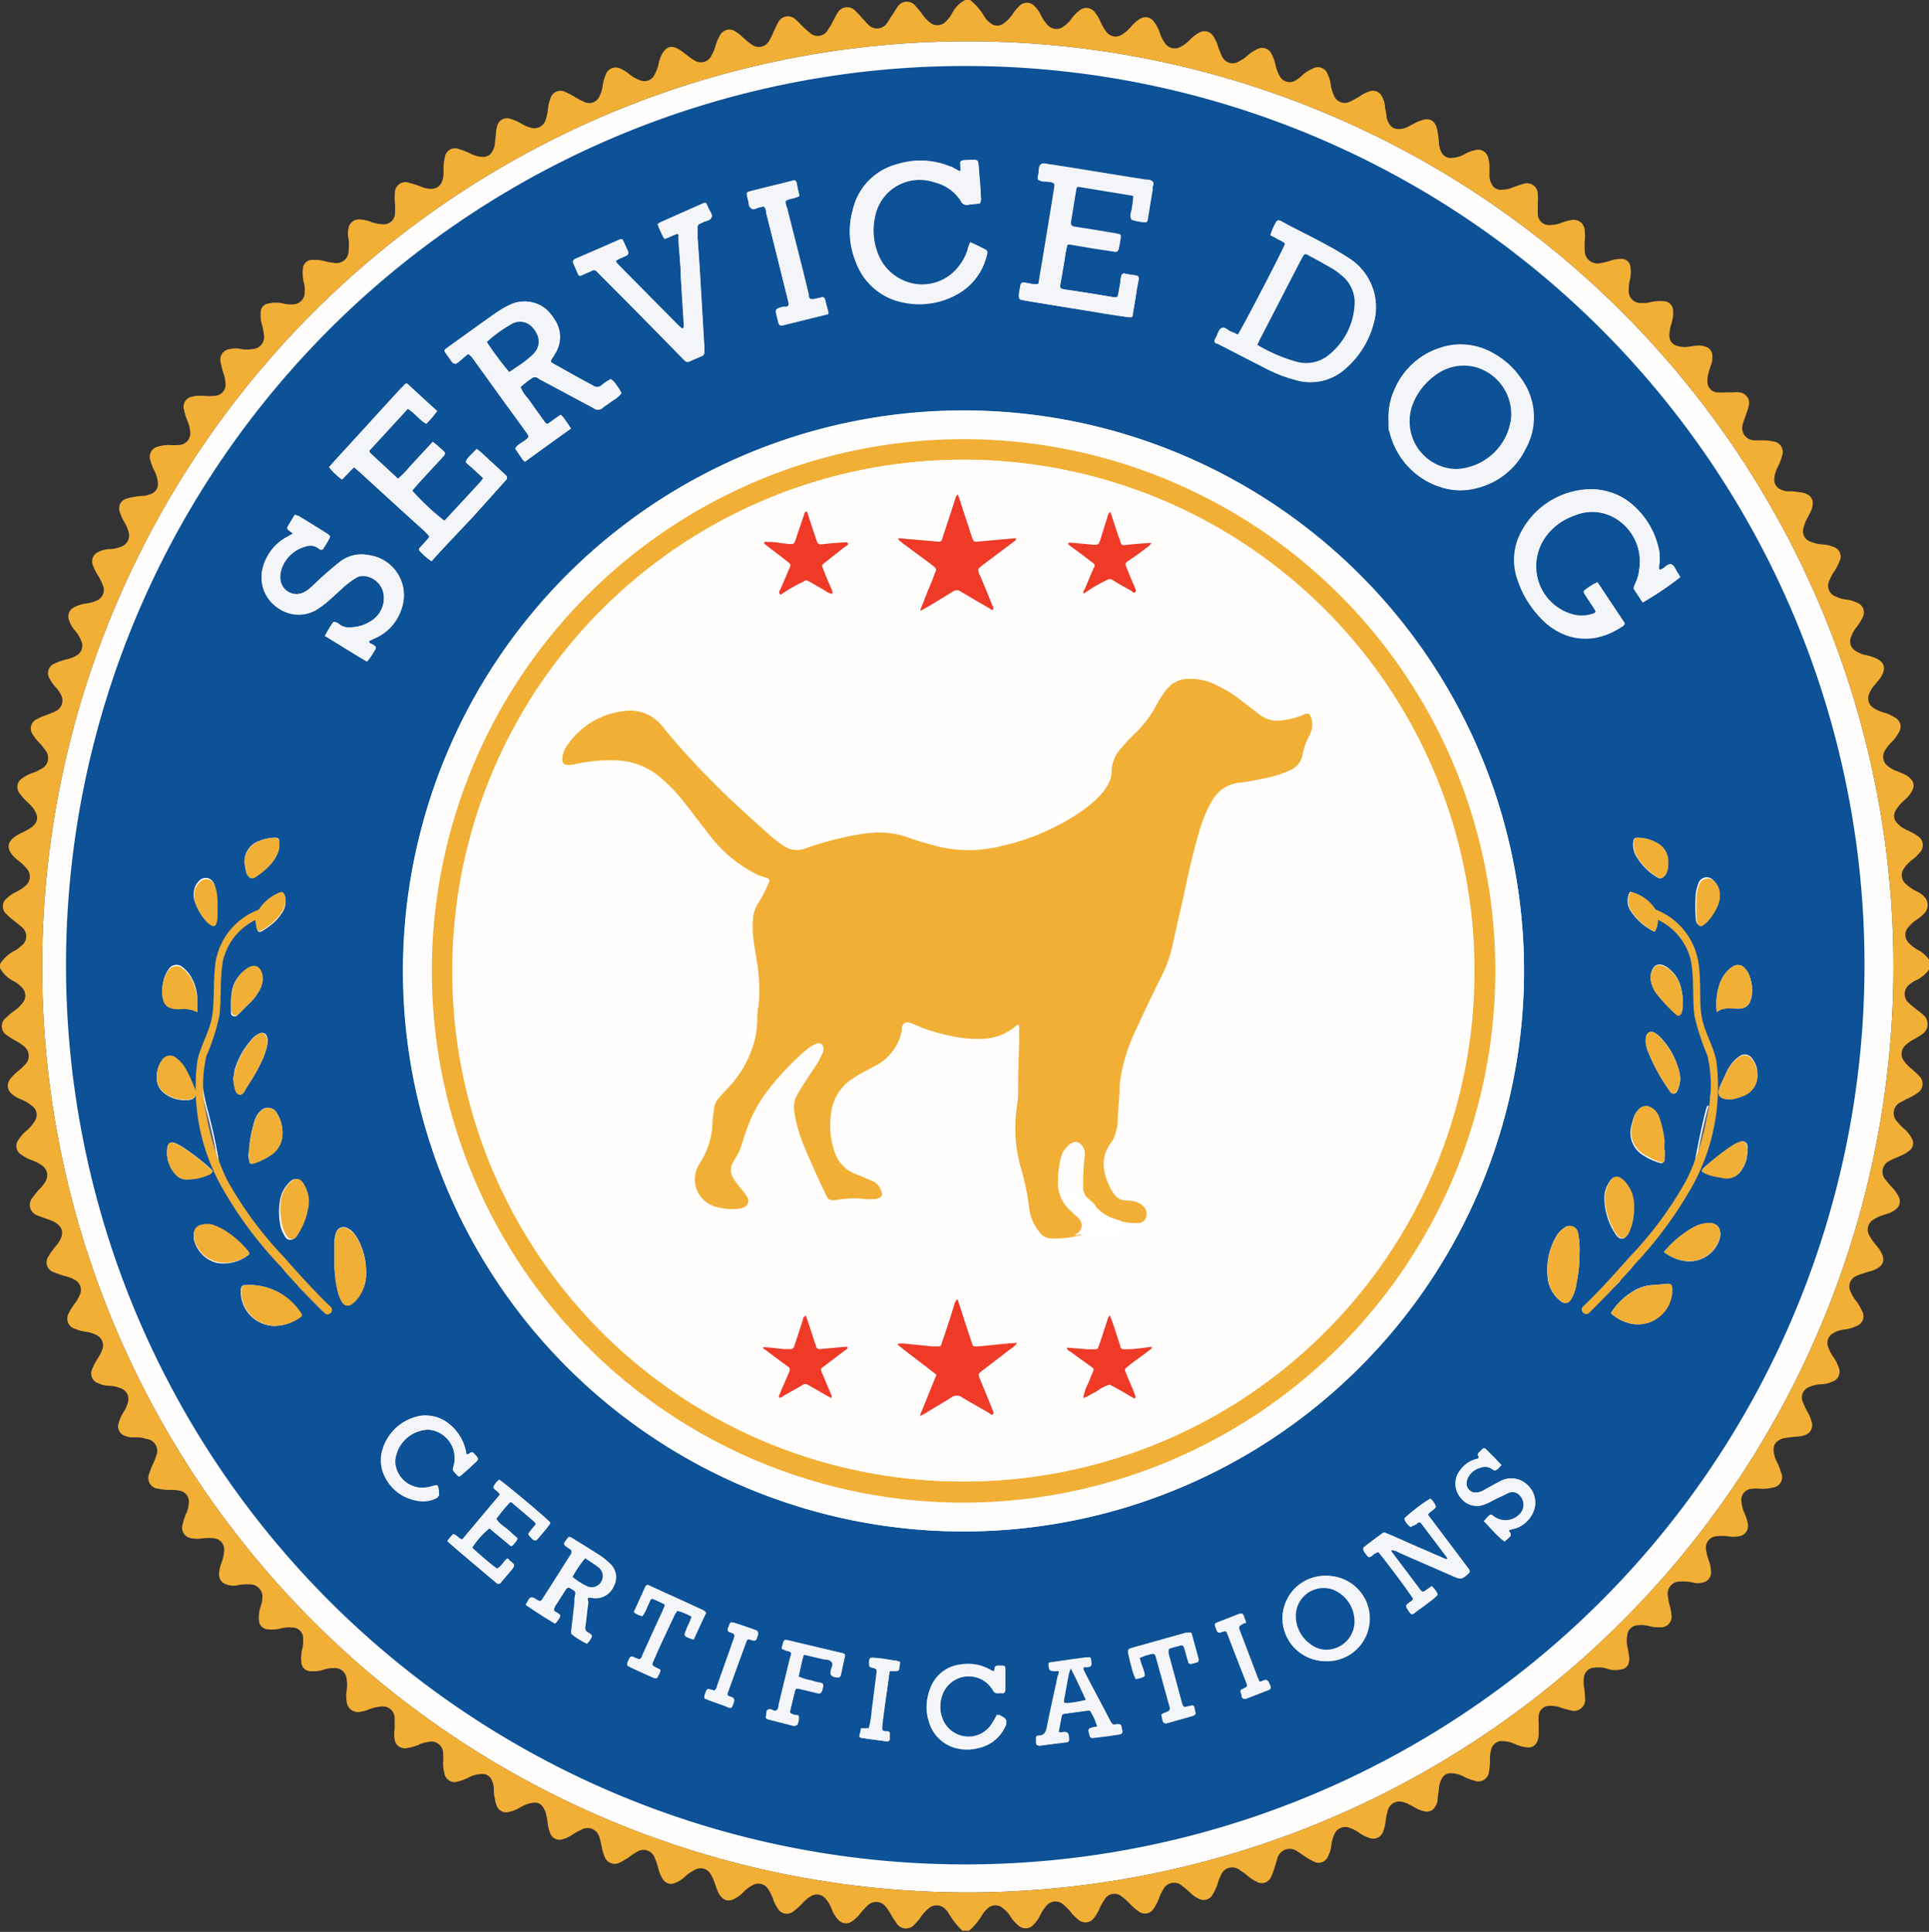 <?xml version="1.0" encoding="UTF-8"?> <svg xmlns="http://www.w3.org/2000/svg" id="Layer_1" data-name="Layer 1" viewBox="0 0 128.6 128.8"><rect x="0" y="0" width="128.6" height="128.8" fill="#333333" stroke="none"/><defs><style>.cls-1{fill:#fff;}.cls-2{fill:#fffefd;}.cls-3{fill:#0d5196;}.cls-4{fill:#f4f5f9;}.cls-5{fill:#f2af36;}.cls-6{fill:#546386;}.cls-7{fill:#ef3a28;}</style></defs><g id="Layer_1-2" data-name="Layer 1"><circle class="cls-1" cx="64.35" cy="64.88" r="60.92"></circle><path class="cls-2" d="M65.21,126.77a61.71,61.71,0,1,1,61.72-61.66A61.75,61.75,0,0,1,65.21,126.77ZM125,65a59.95,59.95,0,1,0-60,59.9A59.91,59.91,0,0,0,125,65Z" transform="translate(-0.7 -0.6)"></path><path class="cls-3" d="M125,65A59.95,59.95,0,1,1,65.12,5,59.92,59.92,0,0,1,125,65ZM20.4,86.05c0-.06,0-.1-.1-.1a.15.15,0,0,0-.11-.11,1.6,1.6,0,0,0-.67-.78c0-.06-.05-.11-.11-.11-.06-.32-.32-.48-.55-.68a.85.85,0,0,0-.46-.55c0-.06,0-.11-.1-.11a.6.6,0,0,0-.34-.46.63.63,0,0,0-.34-.44.65.65,0,0,0-.33-.46.43.43,0,0,0-.23-.34.42.42,0,0,0-.23-.33.4.4,0,0,0-.23-.34.75.75,0,0,0-.34-.56v-.06c-.21-.48-.42-1-.65-1.42,0,0-.09-.06-.12-.11a1.49,1.49,0,0,0-.07-.55,3.52,3.52,0,0,1-.15-.66c-.17-1-.39-2-.65-3a15.34,15.34,0,0,1-.45-2.14,1.68,1.68,0,0,1,0-.5,12.06,12.06,0,0,1,.29-1.55.21.21,0,0,0,0-.26,1.28,1.28,0,0,0-.11.2,5.72,5.72,0,0,0-.12,3.15c.38,1.5.76,3,1,4.53a1.61,1.61,0,0,0,.3.83,1.86,1.86,0,0,0,.05.27c.18.39.38.78.58,1.16,0,.07.1.11.15.16a.83.83,0,0,0,.34.56.4.4,0,0,0,.23.34.39.39,0,0,0,.22.33.44.44,0,0,0,.23.34.67.67,0,0,0,.34.46.63.63,0,0,0,.34.44.55.55,0,0,0,.35.44c0,.07,0,.11.1.11.05.28.25.41.45.57a1.36,1.36,0,0,0,.56.67.15.15,0,0,0,.11.11,1.77,1.77,0,0,0,.67.79.15.15,0,0,0,.11.11c0,.07,0,.1.07.1s.05.11.11.13,0,.15.08.19c.52.54,1.05,1.07,1.57,1.59a.11.11,0,0,0,.09,0,.1.1,0,0,0,0-.14c-.42-.41-.81-.82-1.23-1.24a2,2,0,0,0-.48-.44A.21.21,0,0,0,20.4,86.05Zm88.43-.32a.11.11,0,0,0,.11-.1.15.15,0,0,0,.11-.11,1.75,1.75,0,0,0,.67-.8.13.13,0,0,0,.11-.1.94.94,0,0,0,.46-.57.11.11,0,0,0,.1-.1.93.93,0,0,0,.46-.57l.05,0c.19-.18.3-.41.21-.37a.43.43,0,0,0-.26.32v.07a.81.81,0,0,0-.44.56.15.15,0,0,0-.11.11.8.8,0,0,0-.44.56c-.06,0-.11.05-.11.11a2.67,2.67,0,0,0-.61.6s0,.13-.06.19-.11,0-.11.11-.14,0-.14.12-.1,0-.12.11l-.09,0c-.61.62-1.24,1.23-1.85,1.86,0,0-.06.09,0,.14a.13.13,0,0,0,.09,0c.59-.59,1.17-1.19,1.77-1.77a.36.36,0,0,0,.11-.24A.19.19,0,0,0,108.83,85.73Zm4.49-6.2a.23.23,0,0,0-.1.23.56.56,0,0,0-.23.46.24.24,0,0,0-.11.23.71.71,0,0,0-.33.56.35.35,0,0,0-.23.34.35.35,0,0,0-.23.34.37.37,0,0,0-.23.33.46.46,0,0,0-.29.37s0,0,0,0a.45.45,0,0,0,.27-.38.38.38,0,0,0,.23-.34,29.17,29.17,0,0,1,.46-.67.79.79,0,0,0,.34-.57c.09,0,.1-.13.1-.23a.43.43,0,0,0,.23-.45c.08,0,.09-.14.09-.25s.13-.12.13-.21.1-.22.1-.34a.16.16,0,0,0,.08-.06s0-.06,0-.09l-.06,0a.31.31,0,0,0,0,.1c-.14.08-.11.22-.11.34S113.32,79.44,113.32,79.53Zm1.24-9.45a.41.41,0,0,0,0-.11l-.06,0s0,.06,0,.09a.12.12,0,0,0,.09.06.93.93,0,0,0,0,.23.05.05,0,0,0,0,0,.47.47,0,0,1,.06-.09A.19.19,0,0,0,114.56,70.08ZM15.67,63.56a.37.37,0,0,0-.23.33.24.24,0,0,0-.11.23.83.83,0,0,0-.21.72v2.64a2.9,2.9,0,0,1-.09.72c-.11.46-.28.89-.41,1.34,0,.1-.08.17,0,.26s.13-.12.16-.21c.1-.29.2-.57.28-.86a6.52,6.52,0,0,0,.29-1.92,5.36,5.36,0,0,0,0-.9,5.52,5.52,0,0,1,0-1.77c.1,0,.11-.14.13-.22a.42.42,0,0,0,.23-.33.42.42,0,0,0,.22-.34.65.65,0,0,0,.34-.46,3.13,3.13,0,0,0,.69-.67.38.38,0,0,0,.33-.23.76.76,0,0,0,.2-.06.18.18,0,0,1,.26.08V62c.11.88.14.9.84.4a3.29,3.29,0,0,0,.9-.92,1.34,1.34,0,0,0,.19-1.18c-.08-.2-.14-.24-.34-.15a3,3,0,0,0-1.53,1.42.82.82,0,0,0-.55.34.38.38,0,0,0-.33.23,1,1,0,0,0-.68.68.53.53,0,0,0-.33.45A.3.3,0,0,0,15.67,63.56Zm98.66,6a.23.23,0,0,0,0,.11l.06,0s0-.06,0-.09-.06,0-.09-.06a1.48,1.48,0,0,0-.32-1,1.71,1.71,0,0,0,0-.51,3.4,3.4,0,0,1-.09-1V64.81c0-.12,0-.26-.08-.37a1.15,1.15,0,0,0,0,.55,7.32,7.32,0,0,1,0,1.24,5.06,5.06,0,0,0,.12,1.94c0,.12,0,.27.14.35A1.54,1.54,0,0,0,114.33,69.53Zm-.68-5.5a.41.41,0,0,0,0,.11l.06,0s0-.06,0-.09,0,0-.08-.08a2,2,0,0,0-.67-1,.72.72,0,0,0-.08-.22,4.12,4.12,0,0,0-1.75-1.34l-.22-.32a2.82,2.82,0,0,0-1.54-1.07,1.22,1.22,0,0,0,.06,1.31A3.87,3.87,0,0,0,111,62.72a1.49,1.49,0,0,0,.2-.95.22.22,0,0,1,.26,0,3.9,3.9,0,0,1,.8.58c.22.23.47.46.71.69A3.87,3.87,0,0,0,113.65,64ZM64.91,102.7A37.36,37.36,0,1,0,27.58,65.33,37.37,37.37,0,0,0,64.91,102.7Zm46.43-64.1a.75.75,0,0,1,0-.43,6,6,0,0,0,0-.73,5.43,5.43,0,0,0-1.82-3.21,4.09,4.09,0,0,0-2.84-1A5.31,5.31,0,0,0,102,36.54a3.89,3.89,0,0,0,0,2.79A6.53,6.53,0,0,0,103.6,42a4.14,4.14,0,0,0,.7.55,3.82,3.82,0,0,0,2.73.58,4.57,4.57,0,0,0,1.71-.69c.11-.06.25-.12.28-.29-.6-.88-1.19-1.78-1.8-2.7a4.52,4.52,0,0,0-.78.49c-.17.11-.17.17-.06.32.21.34.44.66.65,1,.11.17.09.23-.09.29a2.09,2.09,0,0,1-1.33.06,3.37,3.37,0,0,1-1.69-5.44,3.89,3.89,0,0,1,1.74-1.19,3,3,0,0,1,2.81.23A3.36,3.36,0,0,1,110,38.54a3.15,3.15,0,0,1-.32,1.07c-.06.11-.11.2,0,.32l.55.82a19.83,19.83,0,0,0,2.49-1.68c-.06-.1-.12-.22-.2-.33s-.2-.46-.4-.52-.38.2-.58.29A.59.59,0,0,1,111.34,38.6ZM83.22,22.92a3.25,3.25,0,0,0-.46-.22c-.2-.07-.38-.32-.59-.24s-.23.36-.35.55a1.41,1.41,0,0,0-.13.24.17.17,0,0,0,.1.23l.1.05,3.39,1.74a9.47,9.47,0,0,0,1.73.65,3.48,3.48,0,0,0,3.45-.79,6,6,0,0,0,1.83-3,3.85,3.85,0,0,0-1.71-4.34A14,14,0,0,0,89.27,17c-1-.54-2-1-3-1.57a1.26,1.26,0,0,0-.26-.13.16.16,0,0,0-.2.07,4.58,4.58,0,0,0-.4.91l.49.26c.17.11.39.15.49.31C86.11,17.51,83.48,22.56,83.22,22.92ZM31.92,24.2a1.39,1.39,0,0,1,.37.4c.91,1.25,1.81,2.52,2.73,3.77l.76,1.05c.23.31.22.31-.06.54s-.53.27-.67.56l.5.73.14.14c1-.72,2-1.46,3.07-2.21-.12-.19-.23-.34-.33-.49a1.49,1.49,0,0,0-.37-.43l-.69.5c-.18.13-.24.13-.36,0-.39-.52-.77-1-1.12-1.54a2.4,2.4,0,0,1-.5-.8,5.9,5.9,0,0,1,.74-.58.34.34,0,0,1,.46,0c.13.09.26.14.4.22l3.27,1.75a.47.47,0,0,0,.61,0c.18-.17.4-.27.58-.43a2.46,2.46,0,0,0,.69-.56,4,4,0,0,0-.49-.75.68.68,0,0,0-.12-.12,2.37,2.37,0,0,0-.65.43.47.47,0,0,1-.56,0L37.6,24.84l-.17-.11c0-.13.06-.2.11-.27a1.5,1.5,0,0,0,.15-.25,2.05,2.05,0,0,0,0-2.29,4.1,4.1,0,0,0-.36-.49,2.14,2.14,0,0,0-2.52-.52,6.54,6.54,0,0,0-1,.59c-1.08.77-2.17,1.54-3.24,2.32-.19.15-.19.16-.07.35s.26.36.4.55.15.17.32.06S31.66,24.38,31.92,24.2Zm61.35,4.29c0,.18,0,.38,0,.57s0,.22.06.33a5.08,5.08,0,0,0,3.5,3.7,4,4,0,0,0,2.38,0,4.73,4.73,0,0,0,3.13-2.55,4.33,4.33,0,0,0-.27-4.73,5.46,5.46,0,0,0-1.76-1.62,4.27,4.27,0,0,0-3.62-.4,4.93,4.93,0,0,0-3,2.72A4.33,4.33,0,0,0,93.27,28.49ZM71.87,16.91a1.2,1.2,0,0,1,.19,0l1.66.28c.43.07.86.12,1.28.2.14,0,.23,0,.25-.16s.09-.55.14-.82a.14.14,0,0,0-.1-.12,1.31,1.31,0,0,0-.27-.06c-.9-.16-1.82-.31-2.72-.45-.26,0-.26-.13-.24-.29.1-.72.23-1.43.35-2.17,0-.24.09-.29.33-.24l2.33.38,1.2.2a3,3,0,0,1-.07.76c0,.28-.2.54-.07.83a3.82,3.82,0,0,0,.83.17c.18,0,.23,0,.26-.19.11-.64.21-1.3.32-1.94,0-.12,0-.26.06-.38a.17.17,0,0,0-.14-.21,1.61,1.61,0,0,0-.33-.06c-.61-.11-1.22-.2-1.84-.29-1.49-.25-3-.49-4.49-.72-.22,0-.5-.22-.7-.05s-.1.46-.17.69,0,.37.31.44l.23,0c.66.08.59.1.49.71-.25,1.52-.49,3.07-.75,4.59-.08.52-.17,1-.26,1.53a.89.89,0,0,1-.49,0c-.85-.16-.64-.14-.81.61a2.48,2.48,0,0,1,0,.27.15.15,0,0,0,.12.17c.22.05.45.08.66.12l4.6.75c.62.11,1.25.2,1.89.29.23,0,.24,0,.29-.23.09-.53.2-1.07.26-1.6.15-1.15.34-.84-.79-1.07a.18.18,0,0,0-.22.12,2.3,2.3,0,0,0-.06.28c0,.29-.09.59-.14.88s-.09.34-.41.28c-.88-.17-1.77-.29-2.66-.43-.23,0-.44-.06-.67-.11a.18.18,0,0,1-.15-.24c.09-.57.2-1.15.29-1.71C71.74,17.57,71.75,17.23,71.87,16.91ZM29.84,28l-1.91-1.75a.12.12,0,0,0-.2,0,3.84,3.84,0,0,0-.27.29L22.94,31.5c-.09.09-.17.2-.26.3a5.52,5.52,0,0,0,.82.78c.28-.27.52-.55.8-.82l.36.3c1.47,1.35,2.94,2.69,4.39,4a1.8,1.8,0,0,1,.2.19.18.18,0,0,1,0,.25l-.57.63a.12.12,0,0,0,0,.19,4.57,4.57,0,0,0,.8.69c.1-.12.19-.24.3-.35L32.29,35l2-2.23c.26-.29.31-.28,0-.57-.52-.46-1-.93-1.52-1.4a2.28,2.28,0,0,0-.28-.22l-.4.41a1.25,1.25,0,0,0-.33.45L33,32.51l-.15.21-2.4,2.6-.05,0H30.3a17.94,17.94,0,0,1-2.12-2l.29-.34c.56-.63,1.14-1.24,1.71-1.86.07-.09.21-.17.18-.34a6.79,6.79,0,0,0-.79-.7c-.28.29-.54.56-.78.84s-.51.56-.77.82a7.24,7.24,0,0,1-.77.8c-.63-.58-1.24-1.13-1.84-1.7a.5.5,0,0,1-.1-.17l2.58-2.81c.47.29.78.75,1.23,1C29.37,28.6,29.61,28.35,29.84,28ZM64.73,12c-.17,0-.25-.08-.36-.11s-.22-.12-.35-.16a5,5,0,0,0-3.46-.17,4,4,0,0,0-3,3,5.33,5.33,0,0,0,.18,3.48A4.22,4.22,0,0,0,61,20.79a5.13,5.13,0,0,0,3.49-.55,4,4,0,0,0,2-2.64.27.27,0,0,0-.12-.34c-.34-.15-.67-.32-1-.48-.06.19-.12.35-.17.5a3.36,3.36,0,0,1-.61,1.13,3.06,3.06,0,0,1-3.33,1.05,3.18,3.18,0,0,1-2.12-2.15A4.16,4.16,0,0,1,59,15.1a3.06,3.06,0,0,1,4-2.34A2.93,2.93,0,0,1,64.76,14a.43.43,0,0,0,.5.25,7,7,0,0,1,.76-.08.54.54,0,0,0,.07-.4c0-.64-.08-1.26-.13-1.91s0-.62-.67-.59-.59,0-.55.55A1.24,1.24,0,0,1,64.73,12ZM20.24,36.17c-.22.12-.37.2-.51.29A3.27,3.27,0,0,0,18.2,38.6a2.4,2.4,0,0,0,1,2.51,2.33,2.33,0,0,0,2.69.09l.55-.4c.34-.29.67-.6,1-.9a6.11,6.11,0,0,1,.93-.73A.83.83,0,0,1,25,39a1.47,1.47,0,0,1,1.28,1.23A1.82,1.82,0,0,1,25.46,42a2.69,2.69,0,0,1-1.44.42,1,1,0,0,1-.64-.16c-.14-.1-.26-.22-.46-.19-.18.29-.38.58-.55.92.95.58,1.87,1.16,2.8,1.71a3.44,3.44,0,0,0,.44-.63c.22-.32.2-.35-.14-.55-.06,0-.18-.06-.15-.19l.46-.22a3.18,3.18,0,0,0,1.7-1.94,2.7,2.7,0,0,0-2.25-3.57,2.3,2.3,0,0,0-1.91.49c-.34.27-.66.55-1,.84l-.87.81a1.8,1.8,0,0,1-.5.35,1.08,1.08,0,0,1-1.56-1,1.33,1.33,0,0,1,.05-.45,2.31,2.31,0,0,1,1.65-1.62.9.9,0,0,1,.85.13.25.25,0,0,0,.29.06c.11-.19.25-.39.37-.6s.15-.29-.09-.44c-.64-.4-1.27-.8-1.91-1.18-.06,0-.14,0-.23-.09-.17.26-.32.52-.47.78-.07.09,0,.17,0,.24ZM45,16.53c.3-.12.55-.23.81-.32a.11.11,0,0,1,.15.11c0,.13,0,.26,0,.39.05.83.11,1.65.15,2.48s.13,1.94.19,2.92c0,.1,0,.23,0,.33s-.08.09-.13.06a2.26,2.26,0,0,1-.29-.26L42,18.36c-.35-.36-.34-.35.09-.55.63-.27.55-.18.29-.79s-.18-.52-.7-.29c-.76.34-1.54.69-2.31,1-.62.28-.55.19-.29.8s.17.52.71.29a2.83,2.83,0,0,0,.36-.16.25.25,0,0,1,.35.07l.32.32q2.63,2.63,5.21,5.28l.32.32a.25.25,0,0,0,.31.06c.27-.13.55-.24.82-.36a.23.23,0,0,0,.16-.26c0-.11,0-.23,0-.34l-.27-4.72c-.05-.84-.11-1.68-.17-2.52,0-.24,0-.49,0-.73a.24.24,0,0,1,.17-.26l.19-.09c.19-.11.49-.11.57-.32s-.14-.42-.21-.61l-.1-.2c-.07-.17-.12-.19-.3-.09-1,.41-1.88.82-2.83,1.25a.77.77,0,0,0-.15.1A5.71,5.71,0,0,0,45,16.53Zm9-2.87c-.08-.31-.14-.6-.21-.89,0-.13-.11-.18-.26-.13s-.51.12-.77.2c-.69.16-1.37.33-2.06.51-.24.07-.24.1-.2.31a2.61,2.61,0,0,0,.06.27c.08.19,0,.45.22.55s.36,0,.53-.09.35-.15.46.28a.34.34,0,0,1,0,.1q.67,2.67,1.33,5.34c.06.22.11.47.17.71a.17.17,0,0,1-.14.22.86.86,0,0,1-.21,0c-.57.16-.57.16-.41.74a2.61,2.61,0,0,1,.06.27c.06.2.12.25.32.2l2.84-.7c.15,0,.2-.11.15-.25s-.12-.5-.2-.76a.15.15,0,0,0-.21-.12l-.55.12c-.2,0-.26,0-.32-.2a.45.45,0,0,1,0-.11c-.49-1.94-1-3.88-1.45-5.83L53,14C53.35,13.81,53.67,13.86,54,13.66ZM94.74,102.4a2.7,2.7,0,0,1,.36-.26c.2-.14.23-.14.37,0l1.7,2.25s0,0,0,0,.06.09,0,.14a.14.14,0,0,1-.11,0l-.36-.16c-1.09-.47-2.17-.94-3.24-1.42l-.37-.15a.2.2,0,0,0-.21,0c-.43.32-.84.62-1.25.94a.17.17,0,0,0,0,.25l.14.18c.15.18.18.2.37.08a1,1,0,0,1,.42-.26c.48.53,2.17,2.82,2.37,3.19-.12.21-.4.27-.5.49.41.67.35.52.82.18.25-.17.49-.35.72-.53a2.8,2.8,0,0,0,.56-.48,1.79,1.79,0,0,0-.38-.5l-.46.32a.17.17,0,0,1-.24,0s-.08-.09-.11-.14l-1.83-2.43a.22.22,0,0,1-.06-.23,1.1,1.1,0,0,1,.5.17l3.5,1.53c.66.29.67.29,1.21-.21,0,0,0,0,0-.1l-2.8-3.72c.14-.26.42-.32.55-.55a1.38,1.38,0,0,0-.35-.48,10.92,10.92,0,0,0-1.74,1.33A1,1,0,0,0,94.74,102.4Zm-54.86,4.75a.47.47,0,0,1,.35,0,1.33,1.33,0,0,0,1.4-.81,1.24,1.24,0,0,0-.26-1.5,5,5,0,0,0-.74-.58c-.54-.35-1.07-.69-1.61-1a.42.42,0,0,0-.3-.13c-.48.6-.36.49.1.83a.13.13,0,0,1,.08.15s0,.08,0,.12c-.64,1-1.26,2-1.91,3,0,.08-.09.17-.21.17a.67.67,0,0,0-.15-.06l-.2-.12c-.2-.13-.25-.11-.37.07s-.13.23-.21.37c.61.41,1.24.81,1.85,1.19a1.27,1.27,0,0,0,.35-.5.15.15,0,0,1,0-.06c-.11-.19-.45-.19-.41-.4s.18-.35.29-.54l.33-.52c.31-.48.26-.47.77-.15a.28.28,0,0,1,.13.28c0,.18,0,.36-.06.56-.06.61-.14,1.22-.21,1.85a.28.28,0,0,0,.09.31,7.54,7.54,0,0,0,.84.51,1.13,1.13,0,0,0,.29-.38.16.16,0,0,0,0-.24.94.94,0,0,0-.18-.12.35.35,0,0,1-.2-.42c.07-.53.12-1.08.2-1.62A.85.85,0,0,1,39.88,107.15Zm46.32,1.29a2.84,2.84,0,1,0,5.68.11,2.84,2.84,0,0,0-5.68-.11Zm-55.67-5.11c.06.07.08.12.11.13,1,.88,2.06,1.75,3.08,2.62l.09.07a.18.18,0,0,0,.25,0l.73-.86c.23-.29.23-.29,0-.53l-.1-.08c-.12-.09-.16-.07-.29,0s-.29.43-.55.55c-.58-.47-1.13-.93-1.68-1.42a5.23,5.23,0,0,1,1.16-1.31l1.12.93c.38.32.32.37.67-.08,0,0,.05-.09.09-.16l-.5-.45c-.31-.3-.72-.47-.92-.87a10.85,10.85,0,0,1,.81-1c.12-.15.19-.15.32,0,.45.37.89.75,1.33,1.13.08.08.18.13.18.28l-.44.55c-.07.09,0,.18.06.24s.22.29.42.22l0,0c.31-.37.64-.72.92-1.12-.43-.44-3-2.63-3.42-2.87a1.57,1.57,0,0,0-.39.46c.11.21.37.27.45.52-.86,1-1.7,2-2.52,3-.28,0-.37-.3-.63-.34C30.77,103,30.65,103.17,30.53,103.33ZM71.28,112a2.53,2.53,0,0,1,0,.38c-.24,1.12-.49,2.23-.7,3.35-.08.37-.18.59-.58.59a.15.15,0,0,0-.15.19,1.24,1.24,0,0,0,0,.27c0,.17.09.23.26.2.53-.08,1.07-.14,1.62-.21.21,0,.26-.08.24-.29s0-.48-.41-.38a.48.48,0,0,1-.17,0c-.06,0-.11,0-.09-.13.06-.3.12-.62.18-.93a.19.19,0,0,1,.18-.18l1.62-.22a.2.2,0,0,1,.2.08,4.2,4.2,0,0,1,.44,1,1.56,1.56,0,0,0-.45.1c-.23.1-.08.29-.06.44s0,.23.19.21c.46-.06.94-.1,1.39-.18.66-.09.57-.08.46-.66,0,0,0,0-.07-.07l-.1,0a.18.18,0,0,0-.1,0c-.22.07-.35,0-.45-.22-.59-1.13-1.19-2.24-1.77-3.37a.28.28,0,0,1,0-.22s0,0,0,0a.86.86,0,0,1,.17,0c.38,0,.35-.14.32-.43s-.09-.24-.31-.21l-2.23.31c-.21,0-.26.07-.23.29s.08.33.45.3C71.09,112,71.16,112,71.28,112Zm-4.13,3a5.59,5.59,0,0,1-.3.6,1.77,1.77,0,0,1-1.77.87,1.81,1.81,0,0,1-1.56-1.3,2.32,2.32,0,0,1,0-1.54,1.86,1.86,0,0,1,3.37-.34.33.33,0,0,0,.37.2,2.61,2.61,0,0,1,.28,0c.1,0,.16-.06.18-.17,0-.41,0-.82,0-1.23s0-.32-.32-.34h-.16c-.16,0-.25.08-.25.23s0,.09-.06.15l-.17-.07a2.93,2.93,0,0,0-2-.38,2.39,2.39,0,0,0-2.06,1.6,3,3,0,0,0-.08,2.09,2.53,2.53,0,0,0,1.85,1.79,2.84,2.84,0,0,0,1.39,0,2.52,2.52,0,0,0,1.71-1.17c.34-.57.31-.64-.26-.93C67.28,115,67.22,115,67.15,114.93ZM31.8,97.58a3.1,3.1,0,0,0-1.1-2,2.49,2.49,0,0,0-1.93-.6,3.19,3.19,0,0,0-2.53,2.19,2.44,2.44,0,0,0,0,1.39,2.94,2.94,0,0,0,2.26,2,2,2,0,0,0,1.31-.15c.17-.07.19-.1.15-.3a1,1,0,0,0,0-.17c-.07-.37-.07-.37-.47-.26a3.12,3.12,0,0,1-.44.09,1.81,1.81,0,0,1-2-1.77A2.29,2.29,0,0,1,28.7,96a1.72,1.72,0,0,1,.71-.07A1.91,1.91,0,0,1,31,98c0,.15-.06.29-.09.44a.22.22,0,0,0,0,.21,3.31,3.31,0,0,0,.3.34.13.13,0,0,0,.2,0q.43-.36.84-.75c.37-.34.38-.29,0-.69a.21.21,0,0,0-.29,0C32,97.54,31.92,97.54,31.8,97.58ZM101,103.37a3.23,3.23,0,0,0,.26-.23c.16-.12.23-.24.06-.42s0-.11.07-.13l.38-.1a2,2,0,0,0,1.11-1,1.56,1.56,0,0,0-.29-1.82,1.53,1.53,0,0,0-1.8-.35c-.38.18-.76.41-1.13.61a1.29,1.29,0,0,1-.52.18.61.61,0,0,1-.66-.72,1.11,1.11,0,0,1,.11-.32,1.26,1.26,0,0,1,.83-.62.76.76,0,0,1,.7.06c.24.15.26.15.46,0l.21-.23c-.14-.14-.26-.27-.38-.41l-.64-.64a.15.15,0,0,0-.25,0,2.72,2.72,0,0,0-.24.24.18.18,0,0,0,0,.25c0,.07,0,.13-.09.15a1.94,1.94,0,0,0-1.15.76,1.46,1.46,0,0,0,0,1.78,1.36,1.36,0,0,0,1.69.47c.31-.12.6-.31.9-.44s.44-.22.66-.31a.63.63,0,0,1,.72.17.88.88,0,0,1,.1,1.13,1.28,1.28,0,0,1-1.83.27c-.18-.15-.2-.15-.37,0l-.29.32C100.07,102.46,100.48,103,101,103.37Zm-24.31,7.76a4.15,4.15,0,0,1,.93-.29.17.17,0,0,1,.14.08,1.58,1.58,0,0,1,.09.26c.27,1,.55,2,.82,3,.13.46.13.46-.35.64l-.15.09.09.39c.05.18.11.23.28.18L80.2,115c.21-.06.24-.11.18-.32s0-.3-.18-.38l-.55.11a.62.62,0,0,1-.16-.31l-.88-3.25a.51.51,0,0,1,0-.17.14.14,0,0,1,.09-.18c.23-.08.46-.14.7-.2s.23,0,.29.18l.09.32c.07.2.11.4.17.6a.17.17,0,0,0,.22.12l.32-.09c.1,0,.13-.11.12-.22-.14-.53-.29-1.08-.44-1.61,0-.14-.11-.19-.25-.16a.2.2,0,0,1-.11,0l-3.57,1c-.37.1-.37.1-.26.51s.12.51.2.77a3.67,3.67,0,0,0,.27.81l.33-.08c.24-.06.27-.11.21-.35S76.76,111.47,76.67,111.13Zm-29.74-1.22c.29-.63.55-1.21.83-1.79a.76.76,0,0,0-.35-.24c-1.09-.51-2.19-1-3.27-1.5l-.2-.09a.16.16,0,0,0-.23.09c-.26.55-.5,1.12-.76,1.68a1.14,1.14,0,0,0,.56.28,2.56,2.56,0,0,0,.32-.61c.08-.16.14-.31.22-.46a.13.13,0,0,1,.18-.08l.76.35a.11.11,0,0,1,0,.14,1.45,1.45,0,0,1-.11.26c-.47,1-.93,2-1.4,3.07,0,.08-.06.18-.2.21l-.4-.16a.16.16,0,0,0-.23.09,1.57,1.57,0,0,0-.12.26c-.06.16,0,.23.12.3l1.48.69c.34.15.34.14.49-.2s.12-.26-.17-.41a.93.93,0,0,1-.19-.11.16.16,0,0,1-.08-.2s.05-.1.06-.15q.7-1.56,1.44-3.12a1.79,1.79,0,0,1,.15-.24,4.2,4.2,0,0,1,.95.41,4.43,4.43,0,0,1-.31.74C46.32,109.64,46.14,109.65,46.93,109.91Zm6.49.86a.24.24,0,0,1,0,.22c-.24,1.06-.5,2.11-.76,3.17,0,.15,0,.36-.17.45s-.29,0-.43-.06H52a.17.17,0,0,0-.16.12,2.09,2.09,0,0,0-.05.21c-.06.28-.06.29.2.36l1.63.39a.22.22,0,0,0,.11,0c.05,0,.12,0,.14-.08a.83.83,0,0,0,.09-.49c0-.17-.22-.1-.34-.15l-.15-.06a.14.14,0,0,1-.09-.18c.11-.46.21-.92.33-1.36a.18.18,0,0,1,.25-.16c.4.09.79.2,1.21.29.24.06.32,0,.38-.26s.09-.36-.25-.42a2.09,2.09,0,0,1-.49-.13,3.74,3.74,0,0,1-.87-.26c.09-.38.17-.76.26-1.14a3.42,3.42,0,0,1,.11-.35l1.27.3c.2,0,.46,0,.58.19s0,.42-.06.64a.1.1,0,0,1,0,.06c0,.15,0,.21.15.26s.19,0,.28.06a.17.17,0,0,0,.24-.15L57,111.1c0-.23,0-.26-.18-.3l-3.5-.83c-.35-.08-.35-.08-.45.28s-.06.27.19.36C53.19,110.67,53.33,110.67,53.42,110.77ZM106,84.16a5.51,5.51,0,0,0-.1-1.34.56.56,0,0,0-.9-.37,1.66,1.66,0,0,0-.57.61,4.49,4.49,0,0,0-.55,2.75,2.22,2.22,0,0,0,.86,1.53.43.43,0,0,0,.7-.13,2.64,2.64,0,0,0,.33-.94A9.28,9.28,0,0,0,106,84.16Zm-83,.12h0c0,.28,0,.57,0,.84a10.62,10.62,0,0,0,.21,1.5,2.27,2.27,0,0,0,.29.72.43.43,0,0,0,.68.12,2,2,0,0,0,.5-.54,2.48,2.48,0,0,0,.43-1.43,4.66,4.66,0,0,0-.54-2.26,2.51,2.51,0,0,0-.32-.46.94.94,0,0,0-.35-.27.53.53,0,0,0-.81.32,1.94,1.94,0,0,0-.09.48C23,83.66,23,84,23,84.28Zm85.09,3.87a3,3,0,0,0,1.39.71,2.29,2.29,0,0,0,2.67-2.41c0-.2-.09-.27-.29-.26s-.7.08-1.06.09a2.78,2.78,0,0,0-1,.28A4.46,4.46,0,0,0,108.09,88.15ZM19,89a3.06,3.06,0,0,0,1.75-.61.16.16,0,0,0,0-.24,4.09,4.09,0,0,0-3.73-1.87c-.17,0-.23.08-.26.25A2.28,2.28,0,0,0,19,89Zm41,23,.16,0h.17c.23,0,.26,0,.29-.24.08-.44,0-.41-.33-.46l-1.39-.18c-.19,0-.23,0-.26.21a.5.5,0,0,0,0,.17c0,.23,0,.23.23.29s.31.08.26.37c-.11.84-.21,1.66-.32,2.5a5.22,5.22,0,0,1-.2,1.16h-.52c0,.15-.06.31-.09.44s0,.19.14.2l1.66.23c.11,0,.17,0,.19-.17s0-.23,0-.33a.15.15,0,0,0-.11-.17c-.08,0-.15,0-.21,0s-.2-.07-.19-.27c0-.4.09-.78.14-1.18C59.78,113.74,59.9,112.92,60,112.05ZM17.32,84.22c0-.08,0-.11-.05-.14a6.71,6.71,0,0,0-1.74-1.49,4,4,0,0,0-.67-.29,1.37,1.37,0,0,0-.67,0,.62.62,0,0,0-.57.6,1.28,1.28,0,0,0,.09.61,2.12,2.12,0,0,0,1.41,1.28A2.68,2.68,0,0,0,17.32,84.22Zm94.31-.15a3.14,3.14,0,0,0,1.31.59,2.12,2.12,0,0,0,2.35-1.31,1.34,1.34,0,0,0,.1-.43c0-.5-.22-.76-.74-.78a2.27,2.27,0,0,0-1,.26A6.89,6.89,0,0,0,111.63,84.07Zm-27,28.65c0-.11-.09-.2-.12-.27l-1.15-3c-.16-.43-.16-.43.26-.66,0,0,0-.06.08-.09s-.08-.25-.12-.37-.11-.18-.26-.14l-1.51.59a.16.16,0,0,0-.11.22,2,2,0,0,0,.08.22c.09.24.09.24.36.17s.29-.08.4.19c.41,1.07.82,2.13,1.24,3.2.09.24.09.26-.16.38s-.27.14-.16.41a.45.45,0,0,1,0,.11c.07.17.13.21.29.15l1.46-.56c.13-.05.19-.14.14-.26-.15-.36-.11-.54-.58-.31Zm-37,1.1c.52.23,1.1.41,1.66.6a.18.18,0,0,0,.23-.11c0-.11.08-.22.11-.32a.18.18,0,0,0-.11-.23l-.21-.08a.17.17,0,0,1-.11-.23L50.48,110a.18.18,0,0,1,.23-.11l.21.07a.17.17,0,0,0,.23-.11,2.67,2.67,0,0,0,.09-.26c0-.17,0-.25-.15-.31-.4-.15-.81-.29-1.22-.42s-.43-.19-.62.3a.17.17,0,0,0,.1.23,1.19,1.19,0,0,1,.26.11.13.13,0,0,1,.07.18.65.65,0,0,1-.06.21L48.52,113a.57.57,0,0,1-.17.31l-.26-.07c-.23-.06-.26-.06-.32.16S47.62,113.64,47.67,113.82Zm64-36.56c0-.16,0-.32,0-.49a6.76,6.76,0,0,0-.35-1.59,1.09,1.09,0,0,0-.59-.7.63.63,0,0,0-.74.09,1.33,1.33,0,0,0-.29.41,4.71,4.71,0,0,0-.19.64,1.75,1.75,0,0,0,.77,2,4.39,4.39,0,0,0,1.17.53c.1,0,.18,0,.21-.11A3,3,0,0,0,111.67,77.26Zm-94.38.27a3.82,3.82,0,0,0,.07.49c0,.14.11.2.25.15a3.88,3.88,0,0,0,1.11-.52,1.71,1.71,0,0,0,.83-1.22,2.43,2.43,0,0,0-.38-1.66.67.67,0,0,0-1-.16,1.44,1.44,0,0,0-.45.69A8.22,8.22,0,0,0,17.29,77.53Zm4,3.27v-.18a2.07,2.07,0,0,0-.31-1c-.29-.49-.65-.55-1-.14a2.13,2.13,0,0,0-.58,1.19,4.69,4.69,0,0,0,0,1.45,2.14,2.14,0,0,0,.35.93.39.39,0,0,0,.69,0s0,0,0,0A4.67,4.67,0,0,0,21.29,80.8Zm88.34.41a2.26,2.26,0,0,0-.48-1.66,1.07,1.07,0,0,0-.41-.38.44.44,0,0,0-.52,0,.75.75,0,0,0-.21.26,1.82,1.82,0,0,0-.31,1,4.38,4.38,0,0,0,.77,2.49l.1.12a.37.37,0,0,0,.58,0,1.45,1.45,0,0,0,.26-.49A3.7,3.7,0,0,0,109.63,81.21ZM13.85,68.08c0-.32,0-.64,0-1a3,3,0,0,0-.4-1.33,2.07,2.07,0,0,0-.58-.67.61.61,0,0,0-.93.14,2.3,2.3,0,0,0-.26.49,2.7,2.7,0,0,0-.15,1.1c.05.77.37,1.06,1.13,1A1.86,1.86,0,0,1,13.85,68.08Zm101.31,0c.36-.33.78-.24,1.19-.24a2.68,2.68,0,0,0,.4,0,.72.72,0,0,0,.62-.47,1.52,1.52,0,0,0,.11-.38,2.71,2.71,0,0,0-.17-1.38,1.23,1.23,0,0,0-.26-.42.6.6,0,0,0-.85-.13,1.48,1.48,0,0,0-.31.25,2.33,2.33,0,0,0-.55.9A4.2,4.2,0,0,0,115.16,68.09Zm2.69,4.1a1.09,1.09,0,0,0,0-.19,1.66,1.66,0,0,0-.34-.82.58.58,0,0,0-.84-.15,1.66,1.66,0,0,0-.3.24,2.83,2.83,0,0,0-.55.78c-.15.33-.32.69-.46,1-.2.48,0,.77.49.81a1,1,0,0,0,.34,0,2.64,2.64,0,0,0,.9-.29A1.37,1.37,0,0,0,117.85,72.19Zm-106.69.19a1.26,1.26,0,0,0,.35,1,2.25,2.25,0,0,0,1.82.56.44.44,0,0,0,.38-.65,12.28,12.28,0,0,0-.65-1.43,2.48,2.48,0,0,0-.63-.7.61.61,0,0,0-.93.15A1.73,1.73,0,0,0,11.16,72.38Zm101.55.07a2.63,2.63,0,0,0-.06-.39,5.12,5.12,0,0,0-1.28-2.32,1.83,1.83,0,0,0-.31-.24.37.37,0,0,0-.62.27,1.14,1.14,0,0,0,0,.45,1.84,1.84,0,0,0,.1.42,12.78,12.78,0,0,0,1.5,2.74.26.26,0,0,0,.46,0A1.93,1.93,0,0,0,112.71,72.45Zm-96.45,0a2.51,2.51,0,0,0,.19.91c.15.29.38.31.55,0s.29-.48.44-.72a11.07,11.07,0,0,0,.8-1.48,4.36,4.36,0,0,0,.3-1,.87.87,0,0,0-.09-.55A.35.35,0,0,0,18,69.5a1.36,1.36,0,0,0-.56.44,5.37,5.37,0,0,0-1.1,2C16.31,72.12,16.3,72.34,16.26,72.45Zm100.93,4.84a1.6,1.6,0,0,0,0-.31.31.31,0,0,0-.41-.26,3.32,3.32,0,0,0-.6.29,16.94,16.94,0,0,0-1.74,1.32,1.1,1.1,0,0,0-.16.15c-.11.11-.11.2,0,.26a2.33,2.33,0,0,0,.5.21c.28.08.55.11.83.17a1.12,1.12,0,0,0,1.21-.52A2.2,2.2,0,0,0,117.19,77.29ZM16.1,67.47c0,.2,0,.41,0,.61s.06.23.17.27.21,0,.29-.1c.25-.23.47-.48.72-.71a3.37,3.37,0,0,0,.75-1,1.49,1.49,0,0,0,.15-.81c-.09-.68-.55-.88-1.12-.47a2.29,2.29,0,0,0-.87,1.27A5,5,0,0,0,16.1,67.47Zm96.78,0a3.47,3.47,0,0,0-.11-1,2.26,2.26,0,0,0-.77-1.26,1.22,1.22,0,0,0-.48-.28.51.51,0,0,0-.62.23,1.21,1.21,0,0,0-.13.87,2.42,2.42,0,0,0,.31.72,10,10,0,0,0,1.37,1.47c.11.12.28,0,.36-.13A1.94,1.94,0,0,0,112.88,67.48Zm-98,11.23-.09-.14a15.45,15.45,0,0,0-1.86-1.45,3.92,3.92,0,0,0-.53-.29c-.31-.14-.49,0-.54.26a2.17,2.17,0,0,0,.55,1.82.94.94,0,0,0,.69.32,3.67,3.67,0,0,0,1.57-.34A.52.52,0,0,0,14.87,78.71ZM17,58.13l.1.55a.67.67,0,0,0,.22.39.3.3,0,0,0,.4,0,5.06,5.06,0,0,0,.95-.78,2.49,2.49,0,0,0,.5-.73,1.44,1.44,0,0,0,.14-.87c0-.2-.11-.26-.31-.24a3,3,0,0,0-1,.21A1.45,1.45,0,0,0,17,58.13Zm94.88,0a1.36,1.36,0,0,0-.7-1.31,2.55,2.55,0,0,0-1.33-.37c-.17,0-.23.06-.26.23a1.55,1.55,0,0,0,.23,1.07,4,4,0,0,0,1.39,1.36.26.26,0,0,0,.3,0,.69.69,0,0,0,.31-.46C111.89,58.49,111.89,58.32,111.92,58.15Zm-96.72,3h0a4.45,4.45,0,0,0,0-.73,2.88,2.88,0,0,0-.19-.87.59.59,0,0,0-1-.2,1.22,1.22,0,0,0-.27.41,1.44,1.44,0,0,0,0,1,3.37,3.37,0,0,0,.83,1.32.79.79,0,0,0,.23.16.22.22,0,0,0,.35-.13,1.76,1.76,0,0,0,.06-.38A4.19,4.19,0,0,0,15.2,61.17Zm100.16-.84a1.19,1.19,0,0,0-.4-1,.58.58,0,0,0-1,.23,2.47,2.47,0,0,0-.17.7,11,11,0,0,0,0,1.62.88.88,0,0,0,.06.27.23.23,0,0,0,.32.14,1.19,1.19,0,0,0,.31-.23,3.37,3.37,0,0,0,.74-1.18A1.22,1.22,0,0,0,115.36,60.33Zm-1.64,18.22a.56.56,0,0,0,.17-.39c0-.31.09-.63.15-.93.2-.89.37-1.79.61-2.66,0-.06.06-.17-.07-.23a1,1,0,0,0-.11.26c-.32,1.28-.58,2.56-.81,3.86C113.66,78.49,113.69,78.52,113.72,78.55Zm1-4.5c.13,0,.16-.09.16-.15A9.21,9.21,0,0,0,115,73a8.28,8.28,0,0,0,0-1.22,6.37,6.37,0,0,0-.18-1s0-.16-.15-.11a13.47,13.47,0,0,1,.23,1.69C114.9,72.93,114.71,73.48,114.68,74.05ZM14.52,70.11a.26.26,0,0,0,0-.08l0,0a.19.19,0,0,0,0,.08A0,0,0,0,0,14.52,70.11Z" transform="translate(-0.7 -0.6)"></path><path class="cls-2" d="M64.91,102.7A37.37,37.37,0,1,1,102.3,65.44,37.4,37.4,0,0,1,64.91,102.7Zm0-1.92A35.45,35.45,0,1,0,29.49,65.3,35.46,35.46,0,0,0,64.91,100.78Z" transform="translate(-0.7 -0.6)"></path><path class="cls-4" d="M111.34,38.6l.18-.08c.2-.09.35-.36.58-.29s.28.34.4.52a3,3,0,0,1,.2.34,22.32,22.32,0,0,1-2.49,1.68l-.55-.83c-.08-.1,0-.21,0-.32a3.08,3.08,0,0,0,.32-1.07,3.39,3.39,0,0,0-1.54-3.39,3,3,0,0,0-2.81-.22,3.81,3.81,0,0,0-1.74,1.19,3.36,3.36,0,0,0,1.69,5.43,2.24,2.24,0,0,0,1.33-.06c.17-.06.2-.12.09-.29-.21-.33-.44-.65-.65-1-.11-.15-.1-.21.06-.32a4.5,4.5,0,0,1,.78-.48l1.8,2.7a.45.45,0,0,1-.28.29,4.67,4.67,0,0,1-1.71.69,3.91,3.91,0,0,1-2.73-.58,4.86,4.86,0,0,1-.7-.55,6.49,6.49,0,0,1-1.68-2.63,3.92,3.92,0,0,1,0-2.8,5.31,5.31,0,0,1,4.63-3.31,3.93,3.93,0,0,1,2.84,1,5.31,5.31,0,0,1,1.82,3.21,5.85,5.85,0,0,1,0,.73A1.06,1.06,0,0,0,111.34,38.6Z" transform="translate(-0.7 -0.6)"></path><path class="cls-4" d="M83.22,22.92c.26-.36,2.89-5.41,3.15-6.07a1.44,1.44,0,0,0-.49-.3,2.87,2.87,0,0,0-.49-.26,3.74,3.74,0,0,1,.4-.92.17.17,0,0,1,.2-.06c.09,0,.16.08.26.12,1,.52,2,1,3,1.57.45.23.88.51,1.32.77a3.88,3.88,0,0,1,1.71,4.34,6.17,6.17,0,0,1-1.83,3,3.51,3.51,0,0,1-3.46.79,8.36,8.36,0,0,1-1.72-.66c-1.13-.56-2.26-1.16-3.39-1.74l-.11,0c-.09-.07-.14-.13-.09-.23s.08-.17.12-.25.14-.47.35-.55.4.16.6.25A2.86,2.86,0,0,1,83.22,22.92Zm1.3.67a9.69,9.69,0,0,0,2.67,1.14,2.36,2.36,0,0,0,2.16-.52A4.63,4.63,0,0,0,91,21a2.34,2.34,0,0,0-.94-2.13,4.54,4.54,0,0,0-.5-.36c-.49-.29-1-.57-1.47-.83s-.41-.27-.65.22c-.9,1.77-1.82,3.52-2.74,5.28A3.17,3.17,0,0,1,84.52,23.59Z" transform="translate(-0.7 -0.6)"></path><path class="cls-4" d="M31.92,24.2l-.79.56c-.16.11-.2.11-.33-.06l-.39-.55c-.12-.18-.12-.21.07-.35,1.09-.78,2.16-1.56,3.24-2.32a6.49,6.49,0,0,1,1-.58,2.15,2.15,0,0,1,2.52.52,4.41,4.41,0,0,1,.36.49,2.05,2.05,0,0,1,0,2.29l-.15.24a.4.4,0,0,0-.11.28l.17.1c.9.49,1.82,1,2.72,1.47a.45.45,0,0,0,.56,0,2.62,2.62,0,0,1,.65-.43c0,.05.09.08.12.12a3.72,3.72,0,0,1,.49.75c-.16.28-.46.38-.69.57s-.41.27-.58.43a.47.47,0,0,1-.61,0C39.14,27.13,38,26.57,37,26a3.75,3.75,0,0,1-.4-.21.32.32,0,0,0-.46,0,5.9,5.9,0,0,0-.74.58,2.35,2.35,0,0,0,.5.79L37,28.7c.13.19.19.19.37.05s.46-.32.69-.5c.18.1.26.29.37.42s.21.31.33.49l-3.07,2.22a.9.9,0,0,1-.14-.14l-.5-.73c.14-.29.44-.39.67-.57s.29-.21.06-.53-.5-.71-.76-1.06c-.92-1.25-1.82-2.52-2.73-3.77A1.07,1.07,0,0,0,31.92,24.2Zm2.73,1.2c.29-.19.58-.41.86-.61s.35-.27.52-.41a2.42,2.42,0,0,0,.32-.32,1.13,1.13,0,0,0,.15-1.21,1.42,1.42,0,0,0-.35-.5,1.1,1.1,0,0,0-1.24-.23,9.11,9.11,0,0,0-1.75,1.25A20.57,20.57,0,0,0,34.65,25.4Z" transform="translate(-0.7 -0.6)"></path><path class="cls-4" d="M93.27,28.49a4.25,4.25,0,0,1,.47-1.95,5,5,0,0,1,3-2.72,4.31,4.31,0,0,1,3.62.39,5.33,5.33,0,0,1,1.75,1.62,4.34,4.34,0,0,1,.28,4.74,4.89,4.89,0,0,1-3.13,2.55,4.19,4.19,0,0,1-2.38,0,5,5,0,0,1-3.5-3.69,1.86,1.86,0,0,1-.06-.34C93.29,28.87,93.29,28.69,93.27,28.49Zm4.52,3.38a4.22,4.22,0,0,0,.61-.07,3.86,3.86,0,0,0,3.07-3.25A3.23,3.23,0,0,0,99.2,25.1a3.17,3.17,0,0,0-2.72.49A4.2,4.2,0,0,0,95,27.28a3.5,3.5,0,0,0-.35,1.58A3.15,3.15,0,0,0,97.79,31.87Z" transform="translate(-0.7 -0.6)"></path><path class="cls-4" d="M71.87,16.91a5.65,5.65,0,0,0-.19,1c-.1.58-.19,1.15-.3,1.71,0,.14,0,.21.16.25l.67.1,2.66.43c.32.06.38,0,.41-.27s.09-.6.14-.89a1.57,1.57,0,0,1,.06-.28.16.16,0,0,1,.21-.12c1.13.23,1-.07.8,1.07-.08.54-.17,1.07-.26,1.61,0,.24-.06.25-.29.22L74,21.43c-1.52-.24-3.07-.48-4.59-.74a6.42,6.42,0,0,1-.66-.13.14.14,0,0,1-.12-.16.86.86,0,0,1,0-.28c.16-.75,0-.76.81-.61a.81.81,0,0,0,.49,0c.07-.48.16-1,.25-1.52.25-1.53.51-3.07.75-4.6.09-.61.17-.63-.49-.7a1.66,1.66,0,0,0-.22,0c-.34-.08-.4-.08-.31-.45s0-.53.17-.68.47,0,.7,0c1.5.23,3,.48,4.49.72l1.83.29c.11,0,.23,0,.34.06s.15.09.14.22-.05.26-.06.38l-.33,1.94c0,.2-.07.23-.25.18a3.82,3.82,0,0,1-.83-.17c-.14-.29.06-.55.06-.82a4.55,4.55,0,0,0,.08-.77l-1.21-.19L72.79,13c-.24,0-.29,0-.34.25-.12.72-.23,1.43-.35,2.17,0,.15,0,.24.25.29.9.13,1.81.29,2.72.44l.27.06a.17.17,0,0,1,.09.12,6,6,0,0,1-.14.83c0,.12-.1.17-.24.15-.43-.08-.85-.14-1.28-.2l-1.67-.27A.79.79,0,0,1,71.87,16.91Z" transform="translate(-0.7 -0.6)"></path><path class="cls-4" d="M29.84,28a6.56,6.56,0,0,1-.73.83c-.46-.29-.76-.74-1.24-1l-2.58,2.81c.05.08.06.14.11.17l1.83,1.7a5.87,5.87,0,0,0,.78-.8c.26-.27.5-.55.76-.82l.78-.84a9.53,9.53,0,0,1,.8.7c0,.18-.11.24-.19.34-.56.62-1.14,1.23-1.71,1.86l-.29.34a16.62,16.62,0,0,0,2.13,2h.06l0,0c.8-.87,1.61-1.73,2.4-2.6a2.37,2.37,0,0,0,.15-.21l-1.16-1.1a1.28,1.28,0,0,1,.34-.45l.4-.41.27.21,1.53,1.41c.32.29.27.27,0,.56l-2,2.23c-.84.92-1.68,1.82-2.5,2.74-.11.11-.2.23-.31.35a4.16,4.16,0,0,1-.79-.69.14.14,0,0,1,0-.2c.18-.21.38-.41.56-.62a.16.16,0,0,0,0-.25A1.89,1.89,0,0,1,29,36c-1.46-1.34-2.93-2.68-4.38-4a4,4,0,0,0-.37-.3c-.26.27-.52.55-.79.82a3.63,3.63,0,0,1-.83-.78,3.25,3.25,0,0,0,.26-.3c1.52-1.65,3-3.29,4.52-4.94a3.83,3.83,0,0,0,.28-.29.15.15,0,0,1,.2,0C28.56,26.87,29.2,27.45,29.84,28Z" transform="translate(-0.7 -0.6)"></path><path class="cls-4" d="M64.73,12a1.36,1.36,0,0,0,0-.18c0-.57,0-.54.55-.55s.64-.09.67.59.08,1.27.13,1.91a.54.54,0,0,1-.07.4l-.76.08a.43.43,0,0,1-.5-.25,2.89,2.89,0,0,0-1.71-1.28,3.07,3.07,0,0,0-4,2.34,4.15,4.15,0,0,0,.11,2.21,3.22,3.22,0,0,0,2.12,2.15,3.06,3.06,0,0,0,3.33-1.05,3.36,3.36,0,0,0,.61-1.13c0-.15.11-.31.17-.5.37.16.7.33,1,.48a.24.24,0,0,1,.12.34,4,4,0,0,1-2,2.64,5.13,5.13,0,0,1-3.49.55A4.22,4.22,0,0,1,57.76,18a5.33,5.33,0,0,1-.18-3.48,4.07,4.07,0,0,1,3-3,5.15,5.15,0,0,1,3.46.17c.13,0,.23.12.35.16S64.56,12,64.73,12Z" transform="translate(-0.7 -0.6)"></path><path class="cls-4" d="M20.24,36.17c-.14-.09-.22-.17-.31-.23a.16.16,0,0,1-.05-.24l.48-.78a1,1,0,0,1,.23.09c.64.4,1.28.78,1.91,1.18.24.15.24.17.09.44s-.26.41-.37.6a.25.25,0,0,1-.29-.06.9.9,0,0,0-.85-.13,2.31,2.31,0,0,0-1.65,1.62,1.3,1.3,0,0,0-.05.44,1.08,1.08,0,0,0,1.56,1,2.49,2.49,0,0,0,.5-.35c.29-.26.57-.55.87-.81s.64-.57,1-.84a2.34,2.34,0,0,1,1.91-.49,2.69,2.69,0,0,1,2.24,3.57,3.21,3.21,0,0,1-1.69,1.94c-.15.08-.31.14-.46.21s.09.17.15.2c.36.2.36.23.14.55a3.44,3.44,0,0,1-.44.63c-.93-.55-1.85-1.13-2.8-1.71a8,8,0,0,1,.55-.92.55.55,0,0,1,.46.19,1,1,0,0,0,.64.16A2.53,2.53,0,0,0,25.43,42a1.8,1.8,0,0,0,.85-1.78A1.45,1.45,0,0,0,25,39a1,1,0,0,0-.64.17,4.9,4.9,0,0,0-.93.73c-.34.3-.67.61-1,.9a4.56,4.56,0,0,1-.55.4,2.48,2.48,0,0,1-3.7-2.6,3.28,3.28,0,0,1,1.53-2.14A3.68,3.68,0,0,0,20.24,36.17Z" transform="translate(-0.7 -0.6)"></path><path class="cls-4" d="M45,16.53a5.58,5.58,0,0,1-.45-1l.16-.11,2.82-1.25c.2-.09.23-.08.31.09l.09.2c.08.21.29.41.21.61s-.36.21-.56.32a.88.88,0,0,1-.2.09.26.26,0,0,0-.17.26c0,.25,0,.49,0,.73.06.84.12,1.68.17,2.52l.28,4.72c0,.11,0,.23,0,.34a.24.24,0,0,1-.15.26c-.28.12-.55.23-.83.37a.23.23,0,0,1-.3-.06l-.32-.33c-1.74-1.75-3.49-3.51-5.21-5.28l-.32-.32a.27.27,0,0,0-.35-.06l-.37.15c-.53.23-.44.31-.7-.29s-.34-.52.29-.79l2.3-1c.54-.23.46-.27.71.29s.33.52-.29.8c-.43.2-.45.18-.09.55l3.83,3.88a2.43,2.43,0,0,0,.29.26.08.08,0,0,0,.12-.06,1,1,0,0,0,0-.34l-.18-2.92c0-.82-.11-1.65-.16-2.47,0-.14,0-.26,0-.4s-.07-.14-.15-.11A3.9,3.9,0,0,1,45,16.53Z" transform="translate(-0.7 -0.6)"></path><path class="cls-4" d="M54,13.66c-.32.2-.64.15-.92.35,0,.14,0,.29.09.43.49,1.94,1,3.88,1.46,5.83a.45.45,0,0,0,0,.11c.06.2.12.24.32.2a4.88,4.88,0,0,1,.55-.12.15.15,0,0,1,.21.12c.06.26.14.5.2.76s0,.2-.15.25l-2.84.7c-.22.05-.28,0-.33-.2a2.61,2.61,0,0,1-.06-.27c-.15-.58-.15-.58.42-.74l.21,0a.19.19,0,0,0,.14-.22c0-.24-.11-.47-.17-.71-.44-1.79-.89-3.56-1.33-5.34a.18.18,0,0,1,0-.1c-.1-.43-.16-.34-.45-.28s-.39.19-.54.09-.14-.36-.21-.55a1.31,1.31,0,0,1-.06-.27c0-.23,0-.24.2-.31.68-.18,1.37-.35,2.06-.51l.76-.2c.14,0,.22,0,.26.13A6,6,0,0,0,54,13.66Z" transform="translate(-0.7 -0.6)"></path><path class="cls-4" d="M94.74,102.4a1.63,1.63,0,0,1-.4-.48,11.39,11.39,0,0,1,1.74-1.33,1.27,1.27,0,0,1,.35.48c-.13.23-.41.29-.55.55l2.8,3.72a.43.43,0,0,0,0,.1c-.55.5-.55.5-1.21.21l-3.5-1.53a1.15,1.15,0,0,0-.5-.17.28.28,0,0,0,.06.23l1.83,2.43s.08.09.11.14a.17.17,0,0,0,.24,0l.46-.32a1.36,1.36,0,0,1,.38.5,3.64,3.64,0,0,1-.56.48c-.23.18-.47.36-.72.53-.47.34-.41.49-.82-.18.1-.22.38-.28.5-.49-.2-.37-1.89-2.64-2.37-3.19a1.09,1.09,0,0,0-.42.26c-.19.12-.22.12-.37-.08l-.14-.18c-.06-.1-.06-.19,0-.25.41-.32.84-.62,1.25-.94a.2.2,0,0,1,.21,0l.37.15,3.24,1.42.36.16a.15.15,0,0,0,.11,0c.06,0,0-.09,0-.14s0,0,0,0l-1.7-2.25c-.14-.18-.17-.18-.37,0Z" transform="translate(-0.7 -0.6)"></path><path class="cls-4" d="M39.88,107.15a1.06,1.06,0,0,0-.06.19c-.07.54-.13,1.09-.2,1.62a.35.35,0,0,0,.2.42.94.94,0,0,1,.18.12.16.16,0,0,1,0,.24,1.37,1.37,0,0,1-.29.38,6.38,6.38,0,0,1-.84-.52c-.12-.07-.11-.18-.09-.3.07-.61.14-1.22.21-1.85,0-.18,0-.37.06-.56a.26.26,0,0,0-.13-.28c-.51-.32-.45-.33-.77.15l-.33.52c-.11.17-.28.35-.29.54s.3.23.41.39a.36.36,0,0,0,0,.07,1.27,1.27,0,0,1-.35.5c-.63-.38-1.24-.76-1.85-1.19.08-.14.14-.26.21-.37s.17-.18.37-.07l.2.12a.67.67,0,0,0,.15.06c.12,0,.17-.09.21-.17.65-1,1.27-2,1.91-3a.28.28,0,0,0,0-.12.13.13,0,0,0-.08-.15c-.46-.34-.58-.25-.1-.83a.43.43,0,0,1,.3.13c.54.33,1.07.68,1.61,1a3.51,3.51,0,0,1,.74.58,1.25,1.25,0,0,1,.26,1.5,1.31,1.31,0,0,1-1.4.81C40.11,107.13,40,107.08,39.88,107.15Zm-1-1.42a3.57,3.57,0,0,0,1,.62.74.74,0,0,0,.77-1.24c-.3-.22-.62-.42-.94-.64A11.31,11.31,0,0,0,38.87,105.73Z" transform="translate(-0.7 -0.6)"></path><path class="cls-4" d="M86.2,108.44a2.9,2.9,0,0,1,2.89-2.78,2.85,2.85,0,1,1-.14,5.69A2.91,2.91,0,0,1,86.2,108.44Zm4.8.28a2.26,2.26,0,0,0-1.39-2.12,1.85,1.85,0,0,0-2.52,1.72,2.29,2.29,0,0,0,1,1.91,1.71,1.71,0,0,0,1.38.32A1.88,1.88,0,0,0,91,108.72Z" transform="translate(-0.7 -0.6)"></path><path class="cls-4" d="M30.53,103.33c.12-.16.24-.29.37-.45.24,0,.35.29.62.34l2.52-3c-.07-.25-.33-.31-.44-.52a1.32,1.32,0,0,1,.38-.46c.38.24,3,2.43,3.42,2.87a12,12,0,0,1-.91,1.12s0,0-.05,0c-.21.06-.29-.14-.41-.22s-.14-.13-.06-.24.3-.38.44-.55a.36.36,0,0,0-.18-.28c-.45-.38-.89-.74-1.33-1.13-.14-.12-.2-.12-.32,0a8.74,8.74,0,0,0-.81,1c.2.4.61.58.91.87s.34.29.51.45a.4.4,0,0,1-.09.16c-.35.45-.29.4-.68.08s-.74-.63-1.11-.93a5,5,0,0,0-1.16,1.31c.53.49,1.1,1,1.68,1.42.26-.12.37-.36.55-.55s.17-.12.29,0l.09.08c.28.23.28.24.05.53l-.74.86c-.07.09-.15.07-.24,0a.28.28,0,0,1-.09-.07c-1-.87-2.06-1.74-3.09-2.62C30.61,103.45,30.58,103.4,30.53,103.33Z" transform="translate(-0.7 -0.6)"></path><path class="cls-4" d="M71.28,112h-.23c-.37,0-.4,0-.44-.3s0-.26.23-.29c.74-.11,1.48-.22,2.22-.31.23,0,.3,0,.31.21s.06.42-.32.43a1,1,0,0,0-.17,0l0,0a.29.29,0,0,0,0,.22c.59,1.13,1.19,2.24,1.77,3.37.1.2.23.29.44.22a.22.22,0,0,1,.11,0l.09,0s.08,0,.08.07c.12.58.19.57-.46.66l-1.39.18c-.15,0-.19-.09-.2-.21s-.17-.35.06-.44a1.63,1.63,0,0,1,.46-.1,4,4,0,0,0-.44-1,.21.21,0,0,0-.2-.08l-1.62.22a.19.19,0,0,0-.19.18c-.06.31-.12.63-.18.93a.12.12,0,0,0,.09.13.48.48,0,0,0,.17,0c.43-.1.38.07.41.38s0,.26-.24.29c-.54.07-1.07.15-1.62.21-.18,0-.24,0-.26-.2a2.48,2.48,0,0,0,0-.27.15.15,0,0,1,.15-.19c.4,0,.51-.22.58-.59.22-1.12.48-2.23.71-3.35A.79.79,0,0,0,71.28,112Zm.81-.12a1.71,1.71,0,0,0-.12.37c-.11.56-.22,1.14-.33,1.71,0,.21,0,.27.25.23a8.41,8.41,0,0,0,1.21-.22C72.76,113.24,72.45,112.57,72.09,111.85Z" transform="translate(-0.7 -0.6)"></path><path class="cls-4" d="M67.15,114.93l.17,0c.57.29.58.37.26.93a2.44,2.44,0,0,1-1.71,1.18,3.26,3.26,0,0,1-1.39,0,2.51,2.51,0,0,1-1.85-1.78,3.22,3.22,0,0,1,.08-2.1,2.45,2.45,0,0,1,2.06-1.6,3,3,0,0,1,2,.38l.17.08a.42.42,0,0,0,.06-.15c0-.17.09-.23.25-.23h.16c.28,0,.32,0,.32.33s0,.83,0,1.24a.17.17,0,0,1-.18.17h-.28a.37.37,0,0,1-.37-.2,1.72,1.72,0,0,0-1-.81,1.81,1.81,0,0,0-2.4,1.15,2.32,2.32,0,0,0,0,1.54,1.84,1.84,0,0,0,1.56,1.3,1.81,1.81,0,0,0,1.77-.87A6.49,6.49,0,0,0,67.15,114.93Z" transform="translate(-0.7 -0.6)"></path><path class="cls-4" d="M31.8,97.58a1.16,1.16,0,0,0,.21-.09.18.18,0,0,1,.29,0c.37.4.35.37,0,.69l-.84.75a.13.13,0,0,1-.2,0c-.11-.11-.2-.21-.31-.34a.22.22,0,0,1,0-.21A1.64,1.64,0,0,0,31,98a1.88,1.88,0,0,0-1.57-2.07,1.6,1.6,0,0,0-.72.07A2.28,2.28,0,0,0,27,98.09a1.8,1.8,0,0,0,2,1.77,2.39,2.39,0,0,0,.45-.09c.39-.11.39-.11.47.26a1,1,0,0,0,0,.17c0,.2,0,.23-.15.3a2,2,0,0,1-1.32.15,2.91,2.91,0,0,1-2.26-2,2.35,2.35,0,0,1,0-1.39A3.17,3.17,0,0,1,28.79,95a2.48,2.48,0,0,1,1.92.6A3.19,3.19,0,0,1,31.8,97.58Z" transform="translate(-0.7 -0.6)"></path><path class="cls-4" d="M101,103.37c-.5-.42-.91-.91-1.37-1.36l.29-.32c.17-.15.18-.15.37,0a1.3,1.3,0,0,0,1.83-.28.88.88,0,0,0-.11-1.13.61.61,0,0,0-.72-.17l-.65.31c-.31.15-.6.32-.9.44a1.38,1.38,0,0,1-1.7-.47,1.4,1.4,0,0,1,0-1.77,1.91,1.91,0,0,1,1.14-.77c.09,0,.14-.07.09-.15s-.07-.17,0-.24l.25-.25a.16.16,0,0,1,.24,0l.64.64.39.42a2.44,2.44,0,0,1-.22.23c-.2.18-.2.19-.46,0a.86.86,0,0,0-.7-.06,1.28,1.28,0,0,0-.82.63.59.59,0,0,0-.11.32.61.61,0,0,0,.66.72,1.1,1.1,0,0,0,.52-.19c.38-.2.74-.41,1.13-.61a1.55,1.55,0,0,1,1.8.35,1.6,1.6,0,0,1,.29,1.82,1.9,1.9,0,0,1-1.12,1c-.12,0-.26.06-.38.11a.08.08,0,0,0-.06.12c.17.17.09.31-.06.43Z" transform="translate(-0.7 -0.6)"></path><path class="cls-4" d="M76.67,111.13l.27,1c.07.24,0,.27-.21.35l-.32.07a3.71,3.71,0,0,1-.28-.81c-.07-.24-.13-.5-.19-.76s-.11-.41.26-.52l3.57-1a.23.23,0,0,1,.11,0c.13,0,.21,0,.24.15.15.53.29,1.08.44,1.62a.15.15,0,0,1-.12.21l-.32.09c-.11,0-.18,0-.21-.12l-.17-.59a3,3,0,0,0-.09-.32c-.06-.19-.11-.22-.29-.19l-.71.2a.16.16,0,0,0-.09.18,1.22,1.22,0,0,1,0,.17c.29,1.09.58,2.17.89,3.26a.65.65,0,0,0,.15.3c.17,0,.35-.06.55-.11s.15.25.19.39,0,.26-.19.32l-1.68.46c-.17,0-.23,0-.27-.19l-.09-.38c.06,0,.1-.08.15-.09.47-.18.49-.18.35-.64-.28-1-.55-2-.83-3a1.14,1.14,0,0,0-.09-.26s-.09-.07-.13-.07A3,3,0,0,0,76.67,111.13Z" transform="translate(-0.7 -0.6)"></path><path class="cls-4" d="M46.93,109.91c-.78-.26-.59-.27-.39-.78a5.31,5.31,0,0,0,.3-.73,3.69,3.69,0,0,0-1-.41c0,.09-.1.15-.15.24-.47,1-1,2.08-1.43,3.12a.69.69,0,0,0-.07.15.18.18,0,0,0,.08.2l.2.1c.29.16.29.16.17.42s-.15.35-.49.19c-.49-.22-1-.44-1.48-.68-.17-.08-.2-.14-.12-.31a1.51,1.51,0,0,1,.12-.26.17.17,0,0,1,.23-.09l.39.17c.14,0,.16-.14.2-.21.48-1,.93-2,1.41-3.07,0-.1.07-.17.1-.26s0-.13,0-.14c-.26-.12-.51-.25-.77-.35a.14.14,0,0,0-.18.07l-.21.46a2,2,0,0,1-.32.61,1.3,1.3,0,0,1-.57-.27l.77-1.68a.15.15,0,0,1,.22-.09l.2.09,3.27,1.49a.82.82,0,0,1,.35.25C47.48,108.69,47.21,109.28,46.93,109.91Z" transform="translate(-0.7 -0.6)"></path><path class="cls-4" d="M53.42,110.77c-.09-.1-.23-.08-.35-.13s-.24-.09-.18-.36.09-.37.44-.28l3.5.83c.21,0,.24.09.18.3l-.27,1.15a.18.18,0,0,1-.25.15c-.09,0-.18,0-.27-.06s-.17-.11-.15-.26a.15.15,0,0,1,0-.06c0-.22.22-.44.06-.64s-.38-.14-.58-.19l-1.27-.3a2.13,2.13,0,0,0-.1.35c-.09.38-.19.76-.26,1.14a3.47,3.47,0,0,0,.87.26,3.51,3.51,0,0,0,.49.13c.33,0,.29.15.24.42s-.12.33-.38.26l-1.21-.29c-.15,0-.21,0-.24.16-.11.45-.23.91-.34,1.36a.17.17,0,0,0,.09.18.52.52,0,0,1,.16.06c.1,0,.3,0,.33.15a.76.76,0,0,1-.09.49s-.09.06-.14.08a.12.12,0,0,1-.1,0L52,115.26c-.26-.07-.26-.08-.2-.36,0-.07,0-.15,0-.21a.17.17,0,0,1,.17-.12h.06c.14,0,.3.14.43.06s.13-.3.16-.45c.26-1.06.51-2.11.77-3.16C53.44,110.92,53.47,110.84,53.42,110.77Z" transform="translate(-0.7 -0.6)"></path><path class="cls-5" d="M106,84.16a10.71,10.71,0,0,1-.21,2.11,2.48,2.48,0,0,1-.34.94.43.43,0,0,1-.7.13,2.17,2.17,0,0,1-.85-1.53,4.27,4.27,0,0,1,.55-2.75,1.49,1.49,0,0,1,.56-.61.56.56,0,0,1,.9.37A6.08,6.08,0,0,1,106,84.16Z" transform="translate(-0.7 -0.6)"></path><path class="cls-5" d="M23,84.28c0-.32,0-.64,0-.94a1.93,1.93,0,0,1,.09-.49.53.53,0,0,1,.81-.32,1.27,1.27,0,0,1,.35.27,2.51,2.51,0,0,1,.32.46,4.71,4.71,0,0,1,.54,2.26A2.78,2.78,0,0,1,24.68,87a2.13,2.13,0,0,1-.5.54.44.44,0,0,1-.68-.12,2.47,2.47,0,0,1-.29-.72,7.53,7.53,0,0,1-.21-1.5c0-.3,0-.58,0-.87Z" transform="translate(-0.7 -0.6)"></path><path class="cls-5" d="M108.09,88.15a4.46,4.46,0,0,1,1.75-1.59,2.78,2.78,0,0,1,1-.28l1.06-.09c.2,0,.26.08.29.26a2.29,2.29,0,0,1-2.67,2.41A2.93,2.93,0,0,1,108.09,88.15Z" transform="translate(-0.7 -0.6)"></path><path class="cls-5" d="M19,89a2.3,2.3,0,0,1-2.21-2.47c0-.17.09-.23.26-.25a4.09,4.09,0,0,1,3.73,1.87.16.16,0,0,1,0,.24A3.06,3.06,0,0,1,19,89Z" transform="translate(-0.7 -0.6)"></path><path class="cls-4" d="M60,112.05c-.13.87-.23,1.69-.34,2.53-.05.39-.11.78-.14,1.18,0,.21,0,.21.19.27l.21,0a.15.15,0,0,1,.11.17,1.93,1.93,0,0,0,0,.33.18.18,0,0,1-.19.17c-.55-.07-1.11-.14-1.66-.23-.11,0-.15-.1-.14-.2l.09-.44h.52a5.22,5.22,0,0,0,.2-1.16c.12-.84.23-1.66.32-2.5,0-.29,0-.29-.26-.37s-.24-.08-.23-.29,0-.11,0-.17.07-.24.26-.21c.46,0,.93.1,1.39.18s.41,0,.33.46c0,.21-.06.24-.29.24h-.16A.28.28,0,0,0,60,112.05Z" transform="translate(-0.7 -0.6)"></path><path class="cls-5" d="M17.32,84.22a2.6,2.6,0,0,1-2.2.5,2.1,2.1,0,0,1-1.41-1.28,1.59,1.59,0,0,1-.09-.61.61.61,0,0,1,.57-.59,1.26,1.26,0,0,1,.67,0,5,5,0,0,1,.67.29,6.39,6.39,0,0,1,1.74,1.5S17.29,84.14,17.32,84.22Z" transform="translate(-0.7 -0.6)"></path><path class="cls-5" d="M111.63,84.07a7,7,0,0,1,2-1.67,2.12,2.12,0,0,1,1-.26.67.67,0,0,1,.73.78,1.5,1.5,0,0,1-.09.43A2.12,2.12,0,0,1,113,84.66,2.85,2.85,0,0,1,111.63,84.07Z" transform="translate(-0.7 -0.6)"></path><path class="cls-4" d="M84.67,112.72h.16c.47-.22.42,0,.58.3a.2.2,0,0,1-.14.26l-1.47.57c-.15.06-.21,0-.29-.16a.38.38,0,0,1,0-.1c-.11-.28-.11-.28.17-.42s.24-.13.15-.38c-.41-1.07-.82-2.12-1.24-3.19-.1-.29-.12-.29-.39-.2s-.28.08-.37-.17a1.31,1.31,0,0,1-.08-.21.17.17,0,0,1,.11-.23l1.51-.58c.14-.06.22,0,.26.14s.09.24.13.36,0,.08-.08.1c-.43.22-.43.22-.26.65l1.14,3A2,2,0,0,1,84.67,112.72Z" transform="translate(-0.7 -0.6)"></path><path class="cls-4" d="M47.67,113.82a.63.63,0,0,1,.07-.4c.08-.21.09-.21.32-.15l.26.06a.51.51,0,0,0,.17-.3l1.1-3.12a1,1,0,0,0,.06-.21.16.16,0,0,0-.07-.19l-.26-.1a.17.17,0,0,1-.1-.23c.19-.51.13-.48.61-.31l1.23.43c.16.06.2.14.15.3a2.56,2.56,0,0,1-.09.26.17.17,0,0,1-.23.11,1.8,1.8,0,0,1-.22-.06.16.16,0,0,0-.22.11l-1.24,3.48a.18.18,0,0,0,.11.23c.06,0,.13,0,.21.07a.19.19,0,0,1,.11.23c0,.11-.08.22-.11.32a.17.17,0,0,1-.23.11C48.77,114.22,48.19,114.05,47.67,113.82Z" transform="translate(-0.7 -0.6)"></path><path class="cls-5" d="M111.67,77.26a2.9,2.9,0,0,1,0,.73.15.15,0,0,1-.21.11,5.2,5.2,0,0,1-1.17-.54,1.74,1.74,0,0,1-.77-2,2.26,2.26,0,0,1,.19-.64,1.26,1.26,0,0,1,.29-.42.63.63,0,0,1,.74-.09,1.17,1.17,0,0,1,.59.7,6.65,6.65,0,0,1,.35,1.59C111.66,76.94,111.66,77.1,111.67,77.26Z" transform="translate(-0.7 -0.6)"></path><path class="cls-5" d="M17.29,77.53a8.32,8.32,0,0,1,.4-2.21,1.31,1.31,0,0,1,.45-.69.67.67,0,0,1,1,.15,2.52,2.52,0,0,1,.38,1.67,1.77,1.77,0,0,1-.83,1.22,4.9,4.9,0,0,1-1.11.52c-.12,0-.21,0-.25-.15A4.33,4.33,0,0,1,17.29,77.53Z" transform="translate(-0.7 -0.6)"></path><path class="cls-5" d="M21.29,80.8A4.74,4.74,0,0,1,20.5,83s0,0,0,0a.38.38,0,0,1-.68,0,2.24,2.24,0,0,1-.35-.93,4.4,4.4,0,0,1-.05-1.45A2.09,2.09,0,0,1,20,79.47c.38-.41.75-.35,1,.14a2.29,2.29,0,0,1,.3,1S21.29,80.66,21.29,80.8Z" transform="translate(-0.7 -0.6)"></path><path class="cls-5" d="M109.63,81.21a3.7,3.7,0,0,1-.22,1.3,1.29,1.29,0,0,1-.26.49.37.37,0,0,1-.58,0l-.1-.12a4.38,4.38,0,0,1-.77-2.49,2.09,2.09,0,0,1,.31-1,2.65,2.65,0,0,1,.21-.26.44.44,0,0,1,.52,0,1.24,1.24,0,0,1,.41.38A2.35,2.35,0,0,1,109.63,81.21Z" transform="translate(-0.7 -0.6)"></path><path class="cls-5" d="M13.85,68.08a2.18,2.18,0,0,0-1.2-.19c-.78,0-1.09-.26-1.14-1a2.7,2.7,0,0,1,.16-1.1,1.93,1.93,0,0,1,.26-.49.62.62,0,0,1,.93-.14,2.09,2.09,0,0,1,.58.67,3.31,3.31,0,0,1,.4,1.33A7.51,7.51,0,0,1,13.85,68.08Z" transform="translate(-0.7 -0.6)"></path><path class="cls-5" d="M115.16,68.09a4.2,4.2,0,0,1,.18-1.89,2.33,2.33,0,0,1,.55-.9,1.48,1.48,0,0,1,.31-.25.6.6,0,0,1,.85.13,1.23,1.23,0,0,1,.26.42,2.71,2.71,0,0,1,.17,1.38,1.82,1.82,0,0,1-.11.38.69.69,0,0,1-.62.47,2.61,2.61,0,0,1-.4,0C115.94,67.85,115.52,67.76,115.16,68.09Z" transform="translate(-0.7 -0.6)"></path><path class="cls-5" d="M117.85,72.19a1.42,1.42,0,0,1-.78,1.42,4.29,4.29,0,0,1-.9.29h-.34c-.52-.06-.69-.34-.49-.81l.46-1a2.83,2.83,0,0,1,.55-.78,1.66,1.66,0,0,1,.3-.24.58.58,0,0,1,.84.15,1.52,1.52,0,0,1,.34.83A.92.92,0,0,0,117.85,72.19Z" transform="translate(-0.7 -0.6)"></path><path class="cls-5" d="M11.16,72.38a1.78,1.78,0,0,1,.34-1.11.62.62,0,0,1,.93-.15,2.21,2.21,0,0,1,.63.7,9.55,9.55,0,0,1,.65,1.42.44.44,0,0,1-.38.66,2.22,2.22,0,0,1-1.82-.57A1.19,1.19,0,0,1,11.16,72.38Z" transform="translate(-0.7 -0.6)"></path><path class="cls-5" d="M112.71,72.45a1.89,1.89,0,0,1-.23.91c-.12.19-.33.22-.45,0a12.75,12.75,0,0,1-1.5-2.73,2.26,2.26,0,0,1-.11-.43,1.62,1.62,0,0,1,0-.44c.08-.35.32-.46.63-.28a1.42,1.42,0,0,1,.3.25,5.13,5.13,0,0,1,1.29,2.32A1.43,1.43,0,0,1,112.71,72.45Z" transform="translate(-0.7 -0.6)"></path><path class="cls-5" d="M16.26,72.45a3.69,3.69,0,0,1,.11-.51,5.54,5.54,0,0,1,1.1-2A1.46,1.46,0,0,1,18,69.5a.33.33,0,0,1,.42.15.81.81,0,0,1,.1.55,4.93,4.93,0,0,1-.31,1,14,14,0,0,1-.79,1.48c-.16.24-.29.47-.45.72s-.41.24-.55,0A2.35,2.35,0,0,1,16.26,72.45Z" transform="translate(-0.7 -0.6)"></path><path class="cls-5" d="M117.19,77.29a2.36,2.36,0,0,1-.41,1.34,1.12,1.12,0,0,1-1.21.52c-.28-.06-.55-.09-.83-.17a2.5,2.5,0,0,1-.5-.21c-.12-.06-.12-.15,0-.26s.1-.11.16-.15A15.33,15.33,0,0,1,116.13,77a2.08,2.08,0,0,1,.6-.29.3.3,0,0,1,.41.26A1.11,1.11,0,0,1,117.19,77.29Z" transform="translate(-0.7 -0.6)"></path><path class="cls-5" d="M16.1,67.47a5.47,5.47,0,0,1,.13-1,2.34,2.34,0,0,1,.87-1.26c.55-.42,1-.22,1.12.47a1.51,1.51,0,0,1-.15.81,3.5,3.5,0,0,1-.75,1c-.23.24-.47.47-.72.7-.08.08-.17.17-.29.11a.34.34,0,0,1-.17-.28C16.13,67.88,16.11,67.67,16.1,67.47Z" transform="translate(-0.7 -0.6)"></path><path class="cls-5" d="M112.88,67.48a1.64,1.64,0,0,1-.07.66c-.08.17-.23.24-.36.12a11.25,11.25,0,0,1-1.37-1.47,2.26,2.26,0,0,1-.31-.71,1.15,1.15,0,0,1,.13-.87.47.47,0,0,1,.62-.23,1.33,1.33,0,0,1,.48.27,2.27,2.27,0,0,1,.77,1.27A3.5,3.5,0,0,1,112.88,67.48Z" transform="translate(-0.7 -0.6)"></path><path class="cls-5" d="M14.87,78.71a.52.52,0,0,1-.19.2,3.62,3.62,0,0,1-1.58.33.9.9,0,0,1-.68-.32,2.11,2.11,0,0,1-.55-1.82c0-.3.23-.39.53-.26a5.61,5.61,0,0,1,.54.29,18.35,18.35,0,0,1,1.86,1.46Z" transform="translate(-0.7 -0.6)"></path><path class="cls-5" d="M17,58.13a1.51,1.51,0,0,1,1-1.46,2.79,2.79,0,0,1,1-.22c.2,0,.26.07.31.25a1.46,1.46,0,0,1-.14.87,2.43,2.43,0,0,1-.5.73,4.16,4.16,0,0,1-.95.78.29.29,0,0,1-.4,0,.67.67,0,0,1-.22-.39C17.1,58.5,17.07,58.32,17,58.13Z" transform="translate(-0.7 -0.6)"></path><path class="cls-5" d="M111.92,58.15c0,.17,0,.34-.06.5a.71.71,0,0,1-.31.46.26.26,0,0,1-.3,0,4,4,0,0,1-1.39-1.36,1.57,1.57,0,0,1-.23-1.07c0-.17.09-.23.26-.23a2.75,2.75,0,0,1,1.33.37A1.38,1.38,0,0,1,111.92,58.15Z" transform="translate(-0.7 -0.6)"></path><path class="cls-5" d="M17.79,61.53a2.94,2.94,0,0,1,1.53-1.42c.18-.1.26,0,.34.15a1.28,1.28,0,0,1-.19,1.17,3.42,3.42,0,0,1-.9.92c-.7.5-.73.49-.84-.4v-.06C17.82,61.8,17.79,61.66,17.79,61.53Z" transform="translate(-0.7 -0.6)"></path><path class="cls-5" d="M111.22,61.77a1.57,1.57,0,0,1-.2.95,3.74,3.74,0,0,1-1.54-1.35,1.2,1.2,0,0,1-.07-1.31A2.67,2.67,0,0,1,111,61.13c.07.11.13.21.21.32Z" transform="translate(-0.7 -0.6)"></path><path class="cls-5" d="M15.2,61.17c0,.2,0,.42,0,.62a1.33,1.33,0,0,1-.07.38.22.22,0,0,1-.35.13l-.23-.16a3.62,3.62,0,0,1-.82-1.32,1.55,1.55,0,0,1,0-1,1.2,1.2,0,0,1,.28-.41.6.6,0,0,1,1,.2,3,3,0,0,1,.18.87,5.9,5.9,0,0,1,0,.73Zm-.19,0a5.09,5.09,0,0,0-.1-1.17,1.25,1.25,0,0,0-.16-.41.31.31,0,0,0-.39-.13.65.65,0,0,0-.34.29,1.17,1.17,0,0,0-.14.87,3,3,0,0,0,.89,1.47s.17,0,.17-.06C15,61.71,15,61.42,15,61.14Z" transform="translate(-0.7 -0.6)"></path><path class="cls-5" d="M115.36,60.33a1.33,1.33,0,0,1-.11.58,3.71,3.71,0,0,1-.75,1.18,1.39,1.39,0,0,1-.31.23c-.12.08-.25,0-.32-.14a.88.88,0,0,1-.06-.27,12.51,12.51,0,0,1,0-1.62,2,2,0,0,1,.17-.7.59.59,0,0,1,1-.23A1.21,1.21,0,0,1,115.36,60.33Zm-1.35.78v.74c0,.07,0,.15.08.19s.14,0,.2-.06a3.53,3.53,0,0,0,.76-1.17,1.27,1.27,0,0,0,.06-.72.87.87,0,0,0-.35-.61.38.38,0,0,0-.57.15c0,.11-.07.22-.1.32A3.74,3.74,0,0,0,114,61.11Z" transform="translate(-0.7 -0.6)"></path><path class="cls-6" d="M15.44,79.09a1.76,1.76,0,0,1-.31-.83,45.32,45.32,0,0,0-1-4.53,5.72,5.72,0,0,1,.12-3.15.68.68,0,0,1,.11-.2.2.2,0,0,1,0,.26,8.84,8.84,0,0,0-.29,1.55,2.09,2.09,0,0,0,0,.5,17.28,17.28,0,0,0,.44,2.14,29.63,29.63,0,0,1,.66,3,4.86,4.86,0,0,0,.15.66.86.86,0,0,1,.08.55Z" transform="translate(-0.7 -0.6)"></path><path class="cls-6" d="M15.35,64.14a5.53,5.53,0,0,0,0,1.77,4.49,4.49,0,0,1,0,.9A5.92,5.92,0,0,1,15,68.73c-.07.29-.18.57-.27.86a.28.28,0,0,1-.17.21c-.08-.09,0-.16,0-.26A12.21,12.21,0,0,0,15,68.2a2.9,2.9,0,0,0,.09-.72V64.84a.86.86,0,0,1,.22-.72Z" transform="translate(-0.7 -0.6)"></path><path class="cls-6" d="M113.72,78.55s0-.06,0-.09c.21-1.3.48-2.59.81-3.86a1.39,1.39,0,0,1,.1-.26c.14.06.09.17.08.23-.26.87-.41,1.77-.61,2.66-.06.3-.11.62-.16.93A.67.67,0,0,1,113.72,78.55Z" transform="translate(-0.7 -0.6)"></path><path class="cls-6" d="M114,68.52c-.13-.09-.11-.23-.14-.35a5.06,5.06,0,0,1-.12-1.94,7.32,7.32,0,0,0,0-1.24,1.15,1.15,0,0,1,0-.55c.11.11.06.25.08.37V67a3.4,3.4,0,0,0,.09,1,1.8,1.8,0,0,1,0,.52Z" transform="translate(-0.7 -0.6)"></path><path class="cls-6" d="M114.68,74.05a16.47,16.47,0,0,0,.22-1.7,13.47,13.47,0,0,0-.23-1.69c.14,0,.14,0,.15.11a6.61,6.61,0,0,1,.18,1A8.28,8.28,0,0,1,115,73a6.16,6.16,0,0,1-.16.94C114.82,74,114.81,74,114.68,74.05Z" transform="translate(-0.7 -0.6)"></path><path class="cls-6" d="M108.71,85.84a.35.35,0,0,1-.1.24c-.6.6-1.18,1.2-1.78,1.78h-.09a.1.1,0,0,1,0-.14l1.85-1.86a.38.38,0,0,0,.1,0Z" transform="translate(-0.7 -0.6)"></path><path class="cls-6" d="M20.53,86.18a1.84,1.84,0,0,1,.48.44c.42.41.81.82,1.23,1.24,0,0,.06.09,0,.13s-.07,0-.09,0l-1.57-1.59a.31.31,0,0,1-.06-.21Z" transform="translate(-0.7 -0.6)"></path><path class="cls-6" d="M111.22,61.77c0-.11,0-.21-.06-.34a4.15,4.15,0,0,1,1.75,1.35s0,.14.08.21l0,0-.71-.69a3.9,3.9,0,0,0-.8-.58A.2.2,0,0,0,111.22,61.77Z" transform="translate(-0.7 -0.6)"></path><path class="cls-6" d="M16.23,80.68a.46.46,0,0,1-.15-.16c-.2-.38-.4-.76-.58-1.16a.77.77,0,0,1,0-.27v0s.11.07.12.11c.23.47.45.95.66,1.42v.06Z" transform="translate(-0.7 -0.6)"></path><path class="cls-6" d="M113.65,64a3,3,0,0,1-.68-1h0a2,2,0,0,1,.67,1Z" transform="translate(-0.7 -0.6)"></path><path class="cls-6" d="M114.33,69.53a1.59,1.59,0,0,1-.33-1h0a1.61,1.61,0,0,1,.32,1Z" transform="translate(-0.7 -0.6)"></path><path class="cls-6" d="M109.05,85.5c0-.06,0-.15.06-.19a2.67,2.67,0,0,1,.61-.6h0a1.81,1.81,0,0,1-.69.78Z" transform="translate(-0.7 -0.6)"></path><path class="cls-6" d="M20.17,85.84a1.77,1.77,0,0,1-.67-.79l0,0a1.63,1.63,0,0,1,.65.81Z" transform="translate(-0.7 -0.6)"></path><path class="cls-6" d="M16.23,62.78a1.13,1.13,0,0,1,.68-.69l0,0a3.66,3.66,0,0,1-.69.67Z" transform="translate(-0.7 -0.6)"></path><path class="cls-6" d="M19.38,84.94a1.26,1.26,0,0,1-.56-.67v0c.25.2.5.35.55.69Z" transform="translate(-0.7 -0.6)"></path><path class="cls-6" d="M17.79,61.53a.57.57,0,0,1-.06.38.17.17,0,0,0-.26-.08.76.76,0,0,1-.2.06l0,0A.82.82,0,0,1,17.79,61.53Z" transform="translate(-0.7 -0.6)"></path><path class="cls-6" d="M18.39,83.7a1,1,0,0,1,.46.55l0,0a.8.8,0,0,1-.44-.57Z" transform="translate(-0.7 -0.6)"></path><path class="cls-6" d="M110.39,83.93a.9.9,0,0,1,.44-.56h0a.84.84,0,0,1-.46.55Z" transform="translate(-0.7 -0.6)"></path><path class="cls-6" d="M109.83,84.6a.86.86,0,0,1,.44-.56h0a.82.82,0,0,1-.46.55Z" transform="translate(-0.7 -0.6)"></path><path class="cls-6" d="M16.57,81.24a.83.83,0,0,1-.34-.56l0,0a.79.79,0,0,1,.34.57S16.57,81.24,16.57,81.24Z" transform="translate(-0.7 -0.6)"></path><path class="cls-6" d="M112.53,81a.72.72,0,0,1,.34-.57h0a.69.69,0,0,1-.35.57Z" transform="translate(-0.7 -0.6)"></path><path class="cls-6" d="M111.87,82a.44.44,0,0,1-.27.38s0,0,0,0c0-.18.14-.27.3-.35Z" transform="translate(-0.7 -0.6)"></path><path class="cls-6" d="M17.58,82.69a.63.63,0,0,1-.34-.45l0,0a.63.63,0,0,1,.33.46Z" transform="translate(-0.7 -0.6)"></path><path class="cls-6" d="M17.61,82.68a.62.62,0,0,1,.33.44v0a.67.67,0,0,1-.34-.45Z" transform="translate(-0.7 -0.6)"></path><path class="cls-6" d="M110.83,83.35v-.06a.43.43,0,0,1,.26-.32c.11,0,0,.18-.21.37l0,0S110.83,83.35,110.83,83.35Z" transform="translate(-0.7 -0.6)"></path><path class="cls-6" d="M18.27,83.59a.62.62,0,0,1-.36-.44h0a.53.53,0,0,1,.34.45Z" transform="translate(-0.7 -0.6)"></path><path class="cls-6" d="M15.9,63.22a.56.56,0,0,1,.33-.44h0a.67.67,0,0,1-.34.46Z" transform="translate(-0.7 -0.6)"></path><path class="cls-6" d="M113.22,79.78a.41.41,0,0,1-.23.45h0a.57.57,0,0,1,.25-.44Z" transform="translate(-0.7 -0.6)"></path><path class="cls-6" d="M15.44,63.89a.34.34,0,0,1,.23-.33h0a.42.42,0,0,1-.22.34Z" transform="translate(-0.7 -0.6)"></path><path class="cls-6" d="M17,81.88a.41.41,0,0,1,.23.34v0A.41.41,0,0,1,17,81.9Z" transform="translate(-0.7 -0.6)"></path><path class="cls-6" d="M112.09,81.69a.34.34,0,0,1-.23.33h0a.33.33,0,0,1,.25-.32Z" transform="translate(-0.7 -0.6)"></path><path class="cls-6" d="M15.67,63.56a.36.36,0,0,1,.23-.34v0a.38.38,0,0,1-.23.33Z" transform="translate(-0.7 -0.6)"></path><path class="cls-6" d="M17.26,61.89a.41.41,0,0,1-.34.23l0,0a.42.42,0,0,1,.34-.23Z" transform="translate(-0.7 -0.6)"></path><path class="cls-6" d="M17,81.91a.42.42,0,0,1-.23-.33l0,0a.43.43,0,0,1,.23.34S17,81.91,17,81.91Z" transform="translate(-0.7 -0.6)"></path><path class="cls-6" d="M112.09,81.67a.35.35,0,0,1,.23-.34v0a.35.35,0,0,1-.24.32Z" transform="translate(-0.7 -0.6)"></path><path class="cls-6" d="M16.8,81.58a.42.42,0,0,1-.23-.34h0a.38.38,0,0,1,.22.33S16.8,81.58,16.8,81.58Z" transform="translate(-0.7 -0.6)"></path><path class="cls-6" d="M112.55,81a.37.37,0,0,1-.23.34l0,0a.34.34,0,0,1,.25-.32Z" transform="translate(-0.7 -0.6)"></path><path class="cls-6" d="M114.56,70.08a.17.17,0,0,1,.09.18s0,.06-.06.09l0,0v-.23Z" transform="translate(-0.7 -0.6)"></path><path class="cls-6" d="M113.55,79c0,.12,0,.26-.1.34h0c0-.14,0-.26.12-.34Z" transform="translate(-0.7 -0.6)"></path><path class="cls-6" d="M113.2,79.76a.24.24,0,0,1,.11-.23v0c0,.09,0,.18-.12.21Z" transform="translate(-0.7 -0.6)"></path><path class="cls-6" d="M14.52,70.11l0,0a.41.41,0,0,1,0-.08s0,0,0,0A.16.16,0,0,1,14.52,70.11Z" transform="translate(-0.7 -0.6)"></path><path class="cls-6" d="M114.35,69.53a.14.14,0,0,1,.07.06s0,.06,0,.09-.06,0-.06,0a.11.11,0,0,1,0-.11Z" transform="translate(-0.7 -0.6)"></path><path class="cls-6" d="M113.54,79a.41.41,0,0,1,0-.11s0,0,.06,0,0,.07,0,.1a.11.11,0,0,1-.09.06Z" transform="translate(-0.7 -0.6)"></path><path class="cls-6" d="M113.68,64a.18.18,0,0,1,.07.08s0,.06,0,.09-.06,0-.06,0a.18.18,0,0,1,0-.11Z" transform="translate(-0.7 -0.6)"></path><path class="cls-6" d="M15.33,64.12a.24.24,0,0,1,.11-.23l0,0a.22.22,0,0,1-.13.21Z" transform="translate(-0.7 -0.6)"></path><path class="cls-6" d="M113.32,79.53a.24.24,0,0,1,.11-.23h0c0,.11,0,.2-.13.23Z" transform="translate(-0.7 -0.6)"></path><path class="cls-6" d="M113,80.22a.24.24,0,0,1-.11.23h0c0-.11,0-.2.12-.23Z" transform="translate(-0.7 -0.6)"></path><path class="cls-6" d="M114.56,70.09a.14.14,0,0,1-.07-.06s0-.06,0-.09,0,0,.06,0v.1Z" transform="translate(-0.7 -0.6)"></path><path class="cls-6" d="M18.37,83.7a.11.11,0,0,1-.1-.11h0a.12.12,0,0,1,.09.12Z" transform="translate(-0.7 -0.6)"></path><path class="cls-6" d="M108.94,85.63a.13.13,0,0,1-.11.1h0c0-.06,0-.09.12-.09Z" transform="translate(-0.7 -0.6)"></path><path class="cls-6" d="M20.28,86a.16.16,0,0,1-.11-.1l0,0a.11.11,0,0,1,.09.12Z" transform="translate(-0.7 -0.6)"></path><path class="cls-6" d="M108.71,85.84c0-.06.05-.11.11-.11v0a.13.13,0,0,1-.12.09Z" transform="translate(-0.7 -0.6)"></path><path class="cls-6" d="M108.93,85.61a.13.13,0,0,1,.1-.11l0,0a.12.12,0,0,1-.12.09Z" transform="translate(-0.7 -0.6)"></path><path class="cls-6" d="M19.4,84.94a.11.11,0,0,1,.1.11h0a.12.12,0,0,1-.09-.12Z" transform="translate(-0.7 -0.6)"></path><path class="cls-6" d="M20.51,86.19c-.06,0-.09-.06-.11-.12l0,0a.15.15,0,0,1,.09.14Z" transform="translate(-0.7 -0.6)"></path><path class="cls-6" d="M20.4,86.07a.13.13,0,0,1-.1-.11h0c.05,0,.08,0,.09.12Z" transform="translate(-0.7 -0.6)"></path><path class="cls-6" d="M109.72,84.71c0-.06,0-.11.11-.11v0a.11.11,0,0,1-.12.09Z" transform="translate(-0.7 -0.6)"></path><path class="cls-6" d="M110.29,84c0-.06,0-.11.1-.11l0,0a.13.13,0,0,1-.12.09Z" transform="translate(-0.7 -0.6)"></path><path class="cls-5" d="M64.91,100.78A35.45,35.45,0,1,1,100.39,65.4,35.49,35.49,0,0,1,64.91,100.78Zm0-1.41A34.06,34.06,0,1,0,30.85,65.3,34,34,0,0,0,64.94,99.37Z" transform="translate(-0.7 -0.6)"></path><path class="cls-3" d="M84.52,23.59c.08-.16.14-.28.18-.38.92-1.76,1.82-3.53,2.74-5.29.26-.49.24-.43.65-.21s1,.55,1.47.82a3.59,3.59,0,0,1,.5.37A2.31,2.31,0,0,1,91,21a4.6,4.6,0,0,1-1.65,3.21,2.38,2.38,0,0,1-2.16.52A10.7,10.7,0,0,1,84.52,23.59Z" transform="translate(-0.7 -0.6)"></path><path class="cls-3" d="M34.65,25.4a20.57,20.57,0,0,1-1.49-2,8.69,8.69,0,0,1,1.75-1.25,1.1,1.1,0,0,1,1.24.23,1.74,1.74,0,0,1,.35.5,1.12,1.12,0,0,1-.15,1.21,2.42,2.42,0,0,1-.32.32c-.17.14-.35.29-.52.41Z" transform="translate(-0.7 -0.6)"></path><path class="cls-3" d="M97.79,31.87a3.17,3.17,0,0,1-3.11-3A3.21,3.21,0,0,1,95,27.28a4.34,4.34,0,0,1,1.43-1.69,3.11,3.11,0,0,1,2.72-.49,3.25,3.25,0,0,1,2.28,3.45,3.85,3.85,0,0,1-3.07,3.25A3.66,3.66,0,0,1,97.79,31.87Z" transform="translate(-0.7 -0.6)"></path><path class="cls-3" d="M38.87,105.73a8,8,0,0,1,.84-1.24c.32.21.64.41.93.64a.74.74,0,0,1-.76,1.24A4.56,4.56,0,0,1,38.87,105.73Z" transform="translate(-0.7 -0.6)"></path><path class="cls-3" d="M91,108.72a1.88,1.88,0,0,1-1.53,1.83,1.69,1.69,0,0,1-1.38-.32,2.3,2.3,0,0,1-1-1.91,1.85,1.85,0,0,1,2.52-1.72A2.28,2.28,0,0,1,91,108.72Z" transform="translate(-0.7 -0.6)"></path><path class="cls-3" d="M72.09,111.85c.38.72.67,1.39,1,2.08a7.68,7.68,0,0,1-1.21.21c-.23,0-.27,0-.24-.23.11-.56.21-1.14.32-1.71C72,112.11,72,112,72.09,111.85Z" transform="translate(-0.7 -0.6)"></path><path class="cls-3" d="M15,61.14c0,.28,0,.57-.06.84a.1.1,0,0,1-.17.06,2.94,2.94,0,0,1-.88-1.46,1.21,1.21,0,0,1,.13-.87.65.65,0,0,1,.34-.29.34.34,0,0,1,.4.12,1.44,1.44,0,0,1,.15.41A7,7,0,0,1,15,61.14Z" transform="translate(-0.7 -0.6)"></path><path class="cls-3" d="M114,61.11a3.83,3.83,0,0,1,.08-1.17,3,3,0,0,1,.1-.32.38.38,0,0,1,.57-.16.88.88,0,0,1,.35.61,1.26,1.26,0,0,1-.06.72,3.52,3.52,0,0,1-.76,1.18c-.05,0-.11.11-.2.06s-.08-.12-.08-.2Z" transform="translate(-0.7 -0.6)"></path><path class="cls-2" d="M64.94,99.37A34.06,34.06,0,1,1,99,65.34,34,34,0,0,1,64.94,99.37ZM52.72,40.22a14.85,14.85,0,0,1,1.53-.93c.12-.08.24,0,.37,0l1.06.61a1.09,1.09,0,0,0,.45.21c.07-.1,0-.18,0-.26-.2-.47-.4-.93-.58-1.39-.11-.24-.1-.27.1-.42l1.26-1c.1-.09.24-.15.29-.26s-.05-.11-.1-.11c-.3,0-.59,0-.9.06l-.78.08a.25.25,0,0,1-.29-.2,5.52,5.52,0,0,0-.18-.53c-.17-.49-.34-1-.49-1.48a.27.27,0,0,0-.18.21l-.23.69c-.11.33-.21.67-.34,1s-.1.31-.44.29l-.61-.06-.9-.07c-.08,0-.15,0-.15.1.42.33.87.65,1.29,1,.6.46.54.26.25,1-.15.37-.31.72-.46,1.08,0,.14,0,.26.06.34s0,0-.06,0S52.71,40.2,52.72,40.22Zm20.25,0a17.22,17.22,0,0,1,1.53-.92.38.38,0,0,1,.37,0L76,40c.1.06.2.16.35.13s0-.18,0-.26c-.2-.45-.4-.93-.58-1.39-.09-.24-.09-.27.11-.42.45-.36.93-.71,1.38-1.06.07,0,.17-.07.16-.2s-.06,0-.09,0c-.31,0-.6,0-.91.06a6.94,6.94,0,0,0-.77.08.24.24,0,0,1-.28-.2,4.94,4.94,0,0,0-.2-.58c-.15-.48-.32-1-.47-1.44-.14.06-.15.17-.18.28L74,36.62c-.11.3-.11.3-.45.29l-.61-.07-.9-.07c-.08,0-.15,0-.17.1l1.21.91c.15.1.29.23.44.33a.22.22,0,0,1,.08.29c0,.11-.09.22-.14.31l-.5,1.19c0,.12-.06.23,0,.32s0,0,0,0S73,40.2,73,40.22Zm0,53.56c.28-.15.55-.32.84-.46a4.78,4.78,0,0,1,.84-.44c.26.14.52.29.8.43s.59.36.9.5c.09-.12,0-.2,0-.29-.19-.47-.39-.93-.58-1.4-.09-.25-.09-.28.11-.43.47-.37,1-.72,1.44-1.08.07-.07.19-.1.18-.25l-1.62.17h-.27a.18.18,0,0,1-.2-.15c-.19-.56-.37-1.13-.57-1.71a1.5,1.5,0,0,0-.15-.38.56.56,0,0,0-.17.32c-.18.56-.37,1.15-.56,1.71-.08.21-.11.23-.32.21l-.51,0c-.41,0-.82-.08-1.24-.11h-.06s0,0,0,.06.16.16.23.22c.46.35.93.7,1.39,1,.19.14.2.17.11.37s-.21.49-.31.73a3.94,3.94,0,0,0-.32.89l-.06.06C72.9,93.83,73,93.81,73,93.78ZM68.64,68.93c0,1.5-.08,3-.13,4.46a.85.85,0,0,1,0,.23c-.06.57-.12,1.12-.16,1.68a8.57,8.57,0,0,0,.36,3.06A13.72,13.72,0,0,1,69.23,81a2.93,2.93,0,0,0,.66,1.53,1.11,1.11,0,0,0,.85.46A6.4,6.4,0,0,0,73,82.69a.55.55,0,0,0,.39-.38l.09-.38c0-.14.12-.17.26-.11l.13.09a.49.49,0,0,0,.66,0,.62.62,0,0,1,.38-.06,2.16,2.16,0,0,1,.67.08,3.46,3.46,0,0,0,1,.06.52.52,0,0,0,.48-.34.71.71,0,0,0-.17-.78,1.27,1.27,0,0,0-.43-.26,2.18,2.18,0,0,0-.72-.12,1,1,0,0,1-.78-.38,4.23,4.23,0,0,1-.71-1.76,2.19,2.19,0,0,1,.44-1.69,2.24,2.24,0,0,0,.38-.93,5.83,5.83,0,0,0,.09-.84c0-.66.06-1.32.12-2,0-.39.1-.77.17-1.16a11.36,11.36,0,0,1,.9-2.59c.58-1.29,1.2-2.55,1.81-3.82a8.91,8.91,0,0,0,.62-1.8l.78-3.45c.34-1.55.67-3.07,1.13-4.59a7.14,7.14,0,0,1,.78-1.74,2.38,2.38,0,0,1,1.82-1.17c.61-.08,1.22-.2,1.82-.32a7.44,7.44,0,0,0,1.43-.46,1.45,1.45,0,0,0,.89-1.09,3.74,3.74,0,0,1,.41-1.16c.06-.13.12-.27.17-.41a1.38,1.38,0,0,0,0-.78c-.06-.27-.22-.4-.48-.29-.09,0-.18.06-.26.11a4.32,4.32,0,0,1-1.19.29,2,2,0,0,1-1.62-.44c-.32-.25-.64-.52-1-.77a11.49,11.49,0,0,0-2-1.24,3.93,3.93,0,0,0-1.59-.32,1.93,1.93,0,0,0-1.22.49,2.74,2.74,0,0,0-.52.6,7.82,7.82,0,0,0-.45.72,7.57,7.57,0,0,1-1.52,2c-.29.29-.58.59-.84.9a2.48,2.48,0,0,0-.65,1.63,1.59,1.59,0,0,1-.21.75,3.71,3.71,0,0,1-.84,1,8.93,8.93,0,0,1-1.1.87A15.35,15.35,0,0,1,67.29,57a8.83,8.83,0,0,1-4.12,0c-.66-.17-1.3-.35-1.94-.58a6,6,0,0,0-2.7-.31c-.34,0-.68.1-1,.16a22.75,22.75,0,0,0-3.14.85,1.59,1.59,0,0,1-1.55-.2A8.85,8.85,0,0,1,52,56.3c-.91-.81-1.81-1.62-2.7-2.46-.55-.5-1.07-1.05-1.59-1.59-1-1-2-2.13-2.92-3.26a2.74,2.74,0,0,0-2.48-1,5.19,5.19,0,0,0-3.82,2.23,1.54,1.54,0,0,0-.32.7c-.1.53.07.7.59.61a.23.23,0,0,0,.11,0,10.41,10.41,0,0,1,2.67-.29,4.8,4.8,0,0,1,3.19,1.19A11.28,11.28,0,0,1,46.28,54c.61.78,1.2,1.57,1.81,2.35a8.86,8.86,0,0,0,3.24,2.55l.41.19a.18.18,0,0,1,.1.27,11,11,0,0,1-.72,1.41,2.08,2.08,0,0,0-.35,1.11,4.3,4.3,0,0,0,0,1c.07.59.16,1.19.26,1.77a11.29,11.29,0,0,1,.12,3c0,.37-.08.75-.09,1.12a6.32,6.32,0,0,1-.19,1.22,7.18,7.18,0,0,1-1.81,3.25c-.17.19-.34.35-.49.54a1.42,1.42,0,0,0-.35.81c0,.3-.06.59-.1.9a5.12,5.12,0,0,1-.8,2.59,1,1,0,0,0-.11.2A1.88,1.88,0,0,0,48.4,81a4,4,0,0,0,1.5.12.84.84,0,0,0,.36-.1.44.44,0,0,0,.22-.66,4.29,4.29,0,0,0-.4-.55,7.92,7.92,0,0,1-.57-.76,1,1,0,0,1,0-1,1.88,1.88,0,0,0,.14-.24,3,3,0,0,0,.46-1c.09-.29.18-.57.29-.86a9.93,9.93,0,0,1,1.53-2.85,22.35,22.35,0,0,1,2.17-2.29,4,4,0,0,1,.56-.46,1.69,1.69,0,0,1,.44-.23.34.34,0,0,1,.45.29.7.7,0,0,1-.06.38c-.11.21-.22.44-.34.64-.32.51-.64,1-1,1.51a4.43,4.43,0,0,0-.36.63,1.63,1.63,0,0,0-.19,1.08,10,10,0,0,0,.54,2c.47,1.19,1,2.33,1.54,3.49.18.41.31.46.75.4a6.42,6.42,0,0,1,1.91-.06,3.11,3.11,0,0,0,.61,0,.72.72,0,0,0,.32-.08.26.26,0,0,0,.17-.36,1.24,1.24,0,0,0-.72-.81c-.35-.13-.69-.29-1-.42a2.31,2.31,0,0,1-1.44-1.54A5.29,5.29,0,0,1,56,75a3.2,3.2,0,0,1,1.41-2.51c.16-.12.33-.23.51-.34l1.17-.68a3.31,3.31,0,0,0,1.61-2.26,1.19,1.19,0,0,1,.05-.22c.09-.3.24-.39.55-.3a4.65,4.65,0,0,1,.52.2,17,17,0,0,0,1.86.64,7.82,7.82,0,0,0,2.45.27A3.47,3.47,0,0,0,68.27,69C68.39,69,68.45,68.9,68.64,68.93Zm-.13,21.19-.52,0-1.78.17c-.72,0-.58.12-.8-.55-.29-.85-.55-1.71-.84-2.57-.13.07-.15.19-.2.29-.26.78-.5,1.56-.76,2.36,0,.1-.08.21-.11.32s-.15.2-.29.18h-.27l-2-.2-.17,0c-.06,0-.15-.06-.18.09.84.68,1.73,1.3,2.57,2-.37.89-.72,1.76-1.07,2.63v.05s0,0,0,.06l.4-.22c.55-.32,1.1-.62,1.64-1a.6.6,0,0,1,.76,0c.56.35,1.16.69,1.74,1,.09,0,.17.14.29.11s0-.18,0-.26L66,92.5c-.12-.29-.12-.31.14-.51.63-.47,1.25-.94,1.88-1.43A1.46,1.46,0,0,0,68.51,90.12ZM62.07,41.21l.07.06.49-.27,1.65-1a.42.42,0,0,1,.52,0c.64.39,1.29.76,1.94,1.13.06,0,.14.13.23.06s0-.19-.06-.28c-.26-.62-.52-1.25-.76-1.86-.05-.12-.11-.24-.16-.37a.23.23,0,0,1,.08-.29c.11-.07.21-.17.31-.24.65-.51,1.31-1,2-1.5.07,0,.15-.09.1-.21l-2.56.23c-.22,0-.28,0-.34-.22s-.17-.5-.24-.75c-.23-.71-.48-1.45-.72-2.18a.5.5,0,0,0-.18.31l-.78,2.39c-.16.49-.13.48-.61.43l-2.4-.21a.12.12,0,0,0,.06.15l.35.28,1.74,1.32c.49.39.41.26.21.75s-.33.83-.5,1.25S62.19,40.89,62.07,41.21ZM51.58,90.42c0,.12.09.15.16.22l1.49,1.11a.24.24,0,0,1,.09.34c-.23.52-.43,1-.66,1.55,0,.07-.09.14.05.2.38-.23.79-.46,1.19-.68.56-.33.43-.33,1,0l1.21.69a.2.2,0,0,0,0-.23l-.52-1.24c-.23-.55-.24-.44.23-.79l1.25-.95c.07,0,.17-.09.11-.21h-.11l-1.68.15a.25.25,0,0,1-.29-.2,1.14,1.14,0,0,0-.09-.26c-.2-.58-.39-1.17-.58-1.75-.14,0-.17.15-.2.25-.2.59-.38,1.18-.58,1.76a.24.24,0,0,1-.29.2l-.44,0c-.44,0-.9-.07-1.34-.12C51.59,90.39,51.58,90.41,51.58,90.42Z" transform="translate(-0.7 -0.6)"></path><path class="cls-5" d="M68.64,68.93c-.19,0-.25.09-.32.16a3.6,3.6,0,0,1-2.13.77,8.71,8.71,0,0,1-2.44-.27A11.36,11.36,0,0,1,61.89,69a4.24,4.24,0,0,0-.52-.2c-.31-.09-.46,0-.55.3,0,.08,0,.16,0,.22a3.37,3.37,0,0,1-1.62,2.26L58,72.22c-.18.1-.35.23-.52.33a3.21,3.21,0,0,0-1.4,2.51,5.15,5.15,0,0,0,.24,2.27,2.37,2.37,0,0,0,1.44,1.55c.35.13.68.29,1,.41a1.13,1.13,0,0,1,.72.81.26.26,0,0,1-.17.36.72.72,0,0,1-.32.08,2.49,2.49,0,0,1-.61,0,6.46,6.46,0,0,0-1.91.06c-.45.05-.56,0-.74-.4-.54-1.16-1.07-2.3-1.55-3.49a9.83,9.83,0,0,1-.53-2,1.71,1.71,0,0,1,.18-1.09c.11-.21.25-.43.37-.62.32-.51.65-1,1-1.52.12-.2.22-.42.33-.64a.62.62,0,0,0,.06-.38.32.32,0,0,0-.44-.29,2.3,2.3,0,0,0-.44.23c-.2.14-.38.3-.57.46A19.63,19.63,0,0,0,52,73.15,9.22,9.22,0,0,0,50.45,76c-.11.28-.2.57-.29.86a3.27,3.27,0,0,1-.46,1,1.48,1.48,0,0,0-.14.25,1,1,0,0,0,0,1,7.09,7.09,0,0,0,.56.76,4,4,0,0,1,.4.55.45.45,0,0,1-.21.66.87.87,0,0,1-.37.11,4.23,4.23,0,0,1-1.5-.13,1.89,1.89,0,0,1-1.16-2.78l.11-.19a5.2,5.2,0,0,0,.81-2.6c0-.31.06-.6.09-.9a1.33,1.33,0,0,1,.35-.81l.49-.54A7.29,7.29,0,0,0,51,70a6.3,6.3,0,0,0,.18-1.22c0-.37,0-.75.09-1.12a11.29,11.29,0,0,0-.12-3c-.09-.59-.2-1.19-.26-1.77a7.6,7.6,0,0,1,0-.95,2.3,2.3,0,0,1,.35-1.11,8.91,8.91,0,0,0,.72-1.41.18.18,0,0,0-.09-.27L51.38,59a8.86,8.86,0,0,1-3.24-2.55c-.61-.77-1.21-1.57-1.82-2.35a11.26,11.26,0,0,0-1.54-1.62,4.78,4.78,0,0,0-3.19-1.19,10.54,10.54,0,0,0-2.68.29.38.38,0,0,1-.1,0c-.52.09-.69-.07-.6-.61a1.73,1.73,0,0,1,.32-.7A5.29,5.29,0,0,1,42.35,48a2.74,2.74,0,0,1,2.49,1c.92,1.13,1.89,2.23,2.92,3.27.52.53,1.05,1.07,1.59,1.58.88.83,1.8,1.65,2.7,2.46a8.94,8.94,0,0,0,.84.65,1.59,1.59,0,0,0,1.54.19,21.55,21.55,0,0,1,3.15-.85c.33-.06.65-.12,1-.15a5.75,5.75,0,0,1,2.7.3c.63.23,1.29.41,1.94.58a8.74,8.74,0,0,0,4.13,0,15.42,15.42,0,0,0,5.3-2.24,9.14,9.14,0,0,0,1.1-.87,4.14,4.14,0,0,0,.84-1.06,1.59,1.59,0,0,0,.21-.75,2.41,2.41,0,0,1,.64-1.63c.28-.31.55-.63.84-.9a7.6,7.6,0,0,0,1.53-2,6.59,6.59,0,0,1,.44-.72,3,3,0,0,1,.52-.6A1.83,1.83,0,0,1,80,45.86a3.68,3.68,0,0,1,1.59.32,8.89,8.89,0,0,1,2,1.23l1,.77a2,2,0,0,0,1.62.44,5.31,5.31,0,0,0,1.19-.29,1.19,1.19,0,0,0,.26-.11c.26-.12.41,0,.47.29a1.48,1.48,0,0,1,0,.78,1.86,1.86,0,0,1-.17.41,4.33,4.33,0,0,0-.41,1.16A1.43,1.43,0,0,1,86.6,52a7.32,7.32,0,0,1-1.44.46c-.61.12-1.21.26-1.82.32a2.32,2.32,0,0,0-1.81,1.17,7.85,7.85,0,0,0-.78,1.75c-.46,1.51-.8,3-1.13,4.58-.26,1.14-.52,2.3-.78,3.45a8.18,8.18,0,0,1-.63,1.8C77.6,66.75,77,68,76.41,69.3a11.44,11.44,0,0,0-.9,2.6,9,9,0,0,0-.17,1.16c0,.65-.08,1.31-.12,2,0,.27,0,.56-.09.84a2.11,2.11,0,0,1-.39.93,2.28,2.28,0,0,0-.44,1.69A4,4,0,0,0,75,80.25a.93.93,0,0,0,.78.38,2.53,2.53,0,0,1,.72.12,1.41,1.41,0,0,1,.42.26.74.74,0,0,1,.17.78.49.49,0,0,1-.47.34,3.81,3.81,0,0,1-1-.06A3.07,3.07,0,0,0,75,82a.67.67,0,0,0-.38.06.48.48,0,0,1-.66,0l-.14-.1c-.12-.07-.21,0-.26.11l-.09.38a.55.55,0,0,1-.38.39,6.62,6.62,0,0,1-2.26.33,1,1,0,0,1-.86-.46,3,3,0,0,1-.65-1.52,17.34,17.34,0,0,0-.55-2.69,9.28,9.28,0,0,1-.37-3.06c0-.56.11-1.11.17-1.68,0-.07,0-.15,0-.23C68.56,71.93,68.67,70.44,68.64,68.93Zm2.59,10.33a2.54,2.54,0,0,0,.64,1.83,1,1,0,0,0,.94.41,4.26,4.26,0,0,0,.8-.2.2.2,0,0,0,.1-.32c-.14-.15-.28-.3-.43-.44a1,1,0,0,1-.37-.84A15.26,15.26,0,0,1,73,77.79a1.15,1.15,0,0,0,0-.49c-.22-.64-.69-.75-1.13-.24a1.62,1.62,0,0,0-.43.84A8,8,0,0,0,71.23,79.26Z" transform="translate(-0.7 -0.6)"></path><path class="cls-7" d="M68.51,90.12a1.58,1.58,0,0,1-.47.44L66.16,92c-.26.2-.26.22-.14.51l.87,2.12c0,.09.1.17,0,.26s-.2-.06-.29-.11c-.58-.33-1.18-.67-1.74-1a.6.6,0,0,0-.76,0c-.54.35-1.09.65-1.64,1-.12.08-.26.14-.4.22s0,0,0-.06,0,0,0-.05l1.07-2.63c-.84-.68-1.73-1.31-2.57-2,0-.13.12-.07.18-.09l.17,0,2,.2h.27c.16,0,.26,0,.29-.18a3,3,0,0,1,.11-.32c.26-.78.52-1.56.76-2.36a.5.5,0,0,1,.2-.29c.28.86.55,1.72.84,2.57.23.67.08.6.8.55L68,90.16C68.15,90.15,68.3,90.15,68.51,90.12Z" transform="translate(-0.7 -0.6)"></path><path class="cls-7" d="M62.07,41.21c.14-.32.26-.64.4-1s.35-.82.5-1.25.27-.38-.21-.75L61,36.91l-.35-.28a.15.15,0,0,1-.06-.15l2.4.21c.49.05.46.06.61-.43l.78-2.39a.5.5,0,0,1,.18-.31c.25.73.48,1.47.72,2.18.08.25.15.51.25.75s.12.23.33.22l2.57-.23c0,.1,0,.15-.11.21l-2,1.5c-.11.07-.2.17-.31.24a.23.23,0,0,0-.07.29c0,.13.11.25.15.37.26.63.52,1.25.76,1.86a.37.37,0,0,1,.07.28c-.1.07-.17,0-.23-.06-.66-.37-1.3-.75-1.94-1.13a.42.42,0,0,0-.52,0l-1.65,1-.49.27A.12.12,0,0,1,62.07,41.21Z" transform="translate(-0.7 -0.6)"></path><path class="cls-7" d="M51.58,90.42s0,0,0,0c.44,0,.9.08,1.34.12l.44,0a.24.24,0,0,0,.29-.2c.2-.58.39-1.18.58-1.76,0-.1.05-.22.2-.26.2.59.4,1.18.58,1.76l.09.26a.24.24,0,0,0,.29.2l1.68-.15h.11c.06.12,0,.15-.11.21l-1.25.95c-.47.36-.46.24-.23.79l.52,1.24a.2.2,0,0,1,0,.23l-1.21-.69c-.58-.32-.43-.34-1,0-.4.22-.81.45-1.19.68-.14-.06-.08-.14-.05-.2.21-.52.43-1,.66-1.55a.25.25,0,0,0-.09-.34c-.51-.37-1-.73-1.49-1.11C51.67,90.57,51.56,90.54,51.58,90.42Z" transform="translate(-0.7 -0.6)"></path><path class="cls-7" d="M72.93,93.71a3.37,3.37,0,0,1,.32-.89c.09-.24.2-.49.3-.73s.08-.23-.1-.37l-1.39-1c-.09-.06-.2-.11-.23-.21v-.06s0,0,.06,0l1.24.1a4,4,0,0,0,.5,0c.23,0,.26,0,.32-.21.2-.57.38-1.13.57-1.72a.74.74,0,0,1,.16-.32,2.14,2.14,0,0,1,.16.39c.2.56.38,1.13.56,1.71a.19.19,0,0,0,.2.15,1.37,1.37,0,0,0,.28,0c.53,0,1.08-.1,1.61-.16,0,.15-.1.18-.18.24-.47.37-1,.72-1.43,1.08-.2.16-.22.19-.11.43.18.48.4.93.58,1.41,0,.07.11.17,0,.29-.32-.14-.59-.34-.9-.51s-.52-.29-.79-.42a3.2,3.2,0,0,0-.84.44L73,93.8A.2.2,0,0,0,72.93,93.71Z" transform="translate(-0.7 -0.6)"></path><path class="cls-7" d="M73,40.22c-.12-.09-.08-.2,0-.31l.5-1.19c.05-.1.09-.21.14-.3a.2.2,0,0,0-.08-.29l-.44-.34-1.21-.9c0-.12.1-.12.17-.11l.9.08.61.06c.34,0,.34,0,.45-.29L74.55,35a.36.36,0,0,1,.18-.27c.15.47.32,1,.47,1.43.06.2.14.38.2.58s.12.22.28.2l.78-.08.9-.06s.06,0,.09,0-.09.15-.15.2c-.46.35-.94.7-1.39,1-.2.15-.22.18-.11.43.18.47.38.93.58,1.39,0,.08.11.17,0,.26s-.24-.09-.35-.14c-.4-.21-.78-.44-1.16-.67a.3.3,0,0,0-.37,0,10.18,10.18,0,0,0-1.54.9Z" transform="translate(-0.7 -0.6)"></path><path class="cls-7" d="M52.72,40.22c-.12-.09-.08-.2,0-.31.15-.36.31-.71.46-1.08.29-.72.35-.5-.25-1-.42-.33-.87-.65-1.29-1,0-.12.09-.12.15-.1.3,0,.59,0,.9.07l.61.07c.34,0,.34,0,.44-.29s.23-.68.34-1l.23-.69a.27.27,0,0,1,.18-.21c.17.48.32,1,.49,1.48l.18.53a.25.25,0,0,0,.29.2l.78-.08.9-.06s.08,0,.1.11-.19.17-.29.26l-1.26,1c-.19.15-.21.18-.1.42.18.48.38.94.58,1.39,0,.08.1.16,0,.26a1,1,0,0,1-.45-.21l-1.06-.61c-.13-.08-.25-.12-.37,0a10.39,10.39,0,0,0-1.56.9Z" transform="translate(-0.7 -0.6)"></path><path class="cls-7" d="M73,40.22l0,0s0,0,0,0Z" transform="translate(-0.7 -0.6)"></path><path class="cls-7" d="M52.72,40.22s0,0-.06,0,.05,0,.06,0Z" transform="translate(-0.7 -0.6)"></path><path class="cls-7" d="M73,93.78s-.09,0-.12,0l.06-.06Z" transform="translate(-0.7 -0.6)"></path><path class="cls-2" d="M71.23,79.26a7.13,7.13,0,0,1,.17-1.36,1.55,1.55,0,0,1,.43-.84c.44-.49.91-.38,1.13.24a1.16,1.16,0,0,1,0,.49,15.18,15.18,0,0,0-.08,1.91,1,1,0,0,0,.37.84c.15.14.29.29.43.44a.19.19,0,0,1-.1.32,4.68,4.68,0,0,1-.8.2,1,1,0,0,1-.94-.41A2.54,2.54,0,0,1,71.23,79.26Z" transform="translate(-0.7 -0.6)"></path><path class="cls-5" d="M110.56,61.68a4,4,0,0,1,2.87,3c.22,1.19.09,2.41.23,3.62a15.53,15.53,0,0,0,.87,2.68,8.69,8.69,0,0,1,0,3.93,16.26,16.26,0,0,1-1.38,4.32,24.63,24.63,0,0,1-3.8,5.16c-1,1.13-2,2.25-3.12,3.32-.27.26.16.69.42.41,1-1,2-2,2.91-3.1a26.67,26.67,0,0,0,4-5.41,13.7,13.7,0,0,0,1.57-8.24c-.2-1.07-.84-2-1-3.09s0-2.37-.21-3.54a4.52,4.52,0,0,0-3.32-3.65c-.35-.09-.5.47-.15.58Z" transform="translate(-0.7 -0.6)"></path><path class="cls-5" d="M114,62.21a4.56,4.56,0,0,1-.17-.91c0-.32,0-1.64.39-1.94s.68,0,.84.3a2,2,0,0,1-.14,1.59C114.61,61.85,114.41,62.37,114,62.21Z" transform="translate(-0.7 -0.6)"></path><path class="cls-5" d="M18.43,61.68a4,4,0,0,0-2.87,3c-.21,1.19-.09,2.41-.23,3.62A14,14,0,0,1,14.46,71a8.84,8.84,0,0,0,0,3.93,16.24,16.24,0,0,0,1.37,4.32,25,25,0,0,0,3.8,5.16c1,1.13,2,2.25,3.12,3.32.27.26-.15.69-.41.41-1-1-2-2-2.92-3.1a26.63,26.63,0,0,1-4-5.41,13.56,13.56,0,0,1-1.57-8.24c.19-1.07.84-2,1-3.09s.05-2.37.22-3.54a4.51,4.51,0,0,1,3.31-3.65c.35-.09.5.47.15.58Z" transform="translate(-0.7 -0.6)"></path><path class="cls-5" d="M15,62.21a4.56,4.56,0,0,0,.17-.91c0-.32-.05-1.64-.38-1.94s-.69,0-.84.3a1.92,1.92,0,0,0,.14,1.59C14.39,61.85,14.58,62.37,15,62.21Z" transform="translate(-0.7 -0.6)"></path><path class="cls-5" d="M128.54,65.91a2.52,2.52,0,0,0,.76-.66v-.67a2.11,2.11,0,0,0-.7-.63,2.41,2.41,0,0,1-.63-.47.75.75,0,0,1,0-1.11,2.15,2.15,0,0,1,.5-.45,2.67,2.67,0,0,0,.6-.52.81.81,0,0,0-.07-1,1.84,1.84,0,0,0-.59-.41,2.79,2.79,0,0,1-.69-.49.76.76,0,0,1-.09-1,2.36,2.36,0,0,1,.53-.56,3.07,3.07,0,0,0,.49-.46.72.72,0,0,0-.13-1.16,3.88,3.88,0,0,0-.69-.38,1.81,1.81,0,0,1-.64-.45.67.67,0,0,1-.13-.82,2.56,2.56,0,0,1,.33-.46c.1-.12.24-.23.36-.35a1.66,1.66,0,0,0,.44-.58.61.61,0,0,0-.1-.74,1.31,1.31,0,0,0-.4-.3c-.18-.09-.38-.17-.56-.24a1.88,1.88,0,0,1-.54-.3.77.77,0,0,1-.23-1.05,2.74,2.74,0,0,1,.45-.58,2.41,2.41,0,0,0,.47-.63.68.68,0,0,0-.25-1,2.6,2.6,0,0,0-.76-.34,2.32,2.32,0,0,1-.66-.3.74.74,0,0,1-.27-1,1.81,1.81,0,0,1,.37-.57c.12-.15.24-.29.35-.44.42-.64.29-1.08-.43-1.36a4.5,4.5,0,0,0-.6-.17,1.62,1.62,0,0,1-.56-.23.74.74,0,0,1-.35-1,2.1,2.1,0,0,1,.36-.63,3.68,3.68,0,0,0,.39-.63.69.69,0,0,0-.4-1,2.16,2.16,0,0,0-.7-.2,2,2,0,0,1-.65-.19.76.76,0,0,1-.45-1.1,2.62,2.62,0,0,1,.32-.59,3.53,3.53,0,0,0,.33-.64.68.68,0,0,0-.42-1,1.92,1.92,0,0,0-.66-.15,2.52,2.52,0,0,1-.87-.2.71.71,0,0,1-.44-.87,2.44,2.44,0,0,1,.25-.67c.1-.19.2-.37.28-.55.24-.66,0-1.06-.67-1.18l-.61-.08a2.71,2.71,0,0,1-.4,0,1.6,1.6,0,0,1-.37-.12.69.69,0,0,1-.42-.72,1.87,1.87,0,0,1,.19-.7,3.43,3.43,0,0,0,.31-.78.71.71,0,0,0-.58-1,3.08,3.08,0,0,0-.61-.07c-.2,0-.41,0-.61,0a.83.83,0,0,1-.8-1.1,5.66,5.66,0,0,1,.2-.58c.06-.2.14-.38.18-.58a.71.71,0,0,0-.61-.94,1.26,1.26,0,0,0-.39,0l-.51,0a4.16,4.16,0,0,1-.61,0,.71.71,0,0,1-.62-.75,1.71,1.71,0,0,1,.06-.5c.06-.22.12-.43.2-.64a1.43,1.43,0,0,0,.06-.62.61.61,0,0,0-.43-.53,1.17,1.17,0,0,0-.55-.08c-.17,0-.34.05-.51.06a1.68,1.68,0,0,1-.94-.07.67.67,0,0,1-.4-.44,1.11,1.11,0,0,1,0-.51c0-.21.1-.44.15-.66a1.91,1.91,0,0,0,.07-.71.64.64,0,0,0-.65-.63,2.63,2.63,0,0,0-.84.06,1.81,1.81,0,0,1-.61.06.79.79,0,0,1-.86-.84,3.08,3.08,0,0,1,.06-.61,2.47,2.47,0,0,0,.06-.94.59.59,0,0,0-.61-.55A2.3,2.3,0,0,0,108,18a3.9,3.9,0,0,1-.59.14.85.85,0,0,1-1.06-.87,4.18,4.18,0,0,1,0-.61,3.12,3.12,0,0,0,0-.61.74.74,0,0,0-.93-.77,4,4,0,0,0-.7.2,1.88,1.88,0,0,1-.66.12.75.75,0,0,1-.84-.71c0-.25,0-.49,0-.74a4.94,4.94,0,0,0,0-.67.72.72,0,0,0-.93-.63c-.26.07-.51.16-.75.25a1.81,1.81,0,0,1-.76.15.66.66,0,0,1-.66-.43,1,1,0,0,1-.12-.48c0-.2,0-.42,0-.62a2.1,2.1,0,0,0-.09-.61.69.69,0,0,0-.87-.5,2.65,2.65,0,0,0-.78.31,1.91,1.91,0,0,1-.81.21.69.69,0,0,1-.67-.41,1.56,1.56,0,0,1-.15-.6,6.93,6.93,0,0,0-.1-.78,2.13,2.13,0,0,0-.13-.43.65.65,0,0,0-.77-.33,2.48,2.48,0,0,0-.62.24l-.55.28a1.19,1.19,0,0,1-.49.1.67.67,0,0,1-.66-.35,1.48,1.48,0,0,1-.17-.41c0-.21-.07-.44-.1-.67A1.69,1.69,0,0,0,92.81,7a.64.64,0,0,0-.76-.32,2.17,2.17,0,0,0-.7.34,6.74,6.74,0,0,1-.64.35.77.77,0,0,1-1.1-.46,2.14,2.14,0,0,1-.19-.64,2.09,2.09,0,0,0-.2-.7.69.69,0,0,0-1-.4,2.71,2.71,0,0,0-.63.38A2.37,2.37,0,0,1,87,6a.75.75,0,0,1-1-.35,2.51,2.51,0,0,1-.26-.69,2.84,2.84,0,0,0-.29-.8.68.68,0,0,0-.92-.29,2.68,2.68,0,0,0-.66.43,2.26,2.26,0,0,1-.55.38.78.78,0,0,1-1.17-.36,4.86,4.86,0,0,1-.25-.63,2.5,2.5,0,0,0-.33-.7.68.68,0,0,0-.89-.23,2.41,2.41,0,0,0-.63.47,2.45,2.45,0,0,1-.62.48.79.79,0,0,1-1.06-.22,2.7,2.7,0,0,1-.35-.7A2.44,2.44,0,0,0,77.59,2a.66.66,0,0,0-.86-.16,2.11,2.11,0,0,0-.6.51,2.61,2.61,0,0,1-.58.52.77.77,0,0,1-1.13-.2,3.3,3.3,0,0,1-.36-.63,2.59,2.59,0,0,0-.34-.58.71.71,0,0,0-1.08-.14,2.47,2.47,0,0,0-.48.49,2.21,2.21,0,0,1-.55.55.78.78,0,0,1-1.07-.09,3,3,0,0,1-.44-.64,2,2,0,0,0-.41-.6.69.69,0,0,0-1-.06,3.1,3.1,0,0,0-.47.55,2.22,2.22,0,0,1-.57.61.7.7,0,0,1-.93,0,1.47,1.47,0,0,1-.41-.45A4,4,0,0,0,65.38.6h-.33a2,2,0,0,0-.86.86,2.47,2.47,0,0,1-.44.58.77.77,0,0,1-1.12,0,2.15,2.15,0,0,1-.45-.5,5.66,5.66,0,0,0-.43-.52.73.73,0,0,0-1.24.08c-.12.15-.21.35-.34.52s-.21.35-.33.51a.8.8,0,0,1-1.27.1c-.15-.14-.27-.31-.43-.46a3.69,3.69,0,0,0-.38-.41.74.74,0,0,0-1.24.13c-.12.17-.19.37-.3.54a3.18,3.18,0,0,1-.31.53.77.77,0,0,1-1.25.2,5.87,5.87,0,0,1-.46-.41c-.15-.14-.29-.31-.44-.43a.72.72,0,0,0-1.19.2c-.11.17-.18.37-.28.55a4.21,4.21,0,0,1-.29.61.79.79,0,0,1-1.2.28c-.2-.13-.38-.31-.57-.46a2.65,2.65,0,0,0-.53-.42.7.7,0,0,0-1,.28,2.83,2.83,0,0,0-.29.67,2.47,2.47,0,0,1-.26.63A.78.78,0,0,1,47,4.63a4.1,4.1,0,0,1-.5-.35c-.15-.1-.29-.24-.44-.33-.61-.4-1-.26-1.32.44a4,4,0,0,0-.16.59,2.89,2.89,0,0,1-.26.63.75.75,0,0,1-1,.32,2.45,2.45,0,0,1-.63-.36,2.69,2.69,0,0,0-.62-.39.7.7,0,0,0-1,.43,3.05,3.05,0,0,0-.2.76,1.93,1.93,0,0,1-.18.59.75.75,0,0,1-1.07.42A4.83,4.83,0,0,1,39,7.05a4.87,4.87,0,0,0-.6-.31.69.69,0,0,0-1,.41,2.83,2.83,0,0,0-.17.71,2.81,2.81,0,0,1-.15.71.78.78,0,0,1-1,.54,2.83,2.83,0,0,1-.67-.29,2.67,2.67,0,0,0-.67-.29.67.67,0,0,0-.89.46,2.85,2.85,0,0,0-.09.44c0,.26-.06.52-.07.78a1.25,1.25,0,0,1-.16.47.68.68,0,0,1-.64.38,1.91,1.91,0,0,1-.81-.21,3.83,3.83,0,0,0-.73-.29.69.69,0,0,0-1,.58,2.93,2.93,0,0,0-.08.84,1.64,1.64,0,0,1-.12.76.73.73,0,0,1-.66.45,1.79,1.79,0,0,1-.76-.16,6.54,6.54,0,0,0-.75-.24.7.7,0,0,0-.95.61,3,3,0,0,0,0,.73,6.09,6.09,0,0,1,0,.74.74.74,0,0,1-.81.68,2.45,2.45,0,0,1-.77-.15,2.4,2.4,0,0,0-.76-.17.7.7,0,0,0-.75.55,1.71,1.71,0,0,0,0,.78,3,3,0,0,1,0,.73.81.81,0,0,1-1,.83A3.58,3.58,0,0,1,22.3,18a2.23,2.23,0,0,0-.72-.07.62.62,0,0,0-.69.65,2.63,2.63,0,0,0,.06.84,1.91,1.91,0,0,1,.06.67.78.78,0,0,1-.77.8,2.24,2.24,0,0,1-.68-.06,2.12,2.12,0,0,0-.94,0,.59.59,0,0,0-.54.57,2.21,2.21,0,0,0,.08.84,4.25,4.25,0,0,1,.14.71.8.8,0,0,1-.78.92,2.05,2.05,0,0,1-.74,0,1.63,1.63,0,0,0-.73,0,.71.71,0,0,0-.64.89,5.12,5.12,0,0,0,.18.7,2.51,2.51,0,0,1,.14.66.75.75,0,0,1-.73.87,3.66,3.66,0,0,1-.74,0,2.27,2.27,0,0,0-.73.05.68.68,0,0,0-.56.88,3.8,3.8,0,0,0,.21.7,2.18,2.18,0,0,1,.18.65.79.79,0,0,1-.76,1,4.86,4.86,0,0,1-.67,0,2.18,2.18,0,0,0-.67.1.69.69,0,0,0-.54.9,3.24,3.24,0,0,0,.28.73,2.1,2.1,0,0,1,.22.75.7.7,0,0,1-.48.79,1.67,1.67,0,0,1-.49.12c-.26,0-.52.05-.78.1a2.11,2.11,0,0,0-.43.12.66.66,0,0,0-.37.79,2.7,2.7,0,0,0,.31.72,2.67,2.67,0,0,1,.29.67.79.79,0,0,1-.53,1,2.29,2.29,0,0,1-.77.15,1.86,1.86,0,0,0-.7.18.69.69,0,0,0-.38.89,3.27,3.27,0,0,0,.32.65,3.62,3.62,0,0,1,.33.65.77.77,0,0,1-.42,1.07,2.4,2.4,0,0,1-.71.19,2.23,2.23,0,0,0-.79.26.68.68,0,0,0-.31.87,1.94,1.94,0,0,0,.4.68,2.29,2.29,0,0,1,.4.67.75.75,0,0,1-.34,1,2.36,2.36,0,0,1-.67.25,4.17,4.17,0,0,0-.75.26.69.69,0,0,0-.35,1,2.81,2.81,0,0,0,.41.59,2,2,0,0,1,.38.55A.79.79,0,0,1,4.44,48a5.76,5.76,0,0,1-.62.26,5,5,0,0,0-.67.29.68.68,0,0,0-.28,1,3,3,0,0,0,.41.53,4.09,4.09,0,0,1,.43.52.81.81,0,0,1-.3,1.28,2.67,2.67,0,0,1-.62.28,2.25,2.25,0,0,0-.59.32.67.67,0,0,0-.2,1,2.88,2.88,0,0,0,.32.39c.12.14.28.26.4.4a1.51,1.51,0,0,1,.38.55.64.64,0,0,1,0,.6,1.15,1.15,0,0,1-.29.33,4.92,4.92,0,0,1-.43.26c-.15.08-.3.14-.46.23q-1.17.65-.21,1.56c.11.11.23.18.35.29a2.52,2.52,0,0,1,.4.4.79.79,0,0,1-.09,1.19,2.52,2.52,0,0,1-.61.39,2.4,2.4,0,0,0-.57.39.68.68,0,0,0-.06,1.08,3.43,3.43,0,0,0,.5.44c.17.16.37.28.52.43a.78.78,0,0,1-.06,1.27,1.73,1.73,0,0,1-.35.27,2.56,2.56,0,0,0-1,.86h0a.44.44,0,0,0,0,.4,2.16,2.16,0,0,0,.9.82,2.15,2.15,0,0,1,.53.41.77.77,0,0,1,0,1.07,2.37,2.37,0,0,1-.49.46,3.67,3.67,0,0,0-.56.47.71.71,0,0,0,.07,1.2,5.16,5.16,0,0,0,.52.33,3.1,3.1,0,0,1,.57.37.81.81,0,0,1,.09,1.24,5.34,5.34,0,0,1-.49.45,3.14,3.14,0,0,0-.51.52.7.7,0,0,0,.14,1,2.19,2.19,0,0,0,.63.36,2.68,2.68,0,0,1,.72.44.73.73,0,0,1,.15,1,2.59,2.59,0,0,1-.55.64,2.45,2.45,0,0,0-.52.59.67.67,0,0,0,.18,1,2.66,2.66,0,0,0,.64.35,2.76,2.76,0,0,1,.71.35.79.79,0,0,1,.26,1.09,2.65,2.65,0,0,1-.42.53,5,5,0,0,0-.42.52.74.74,0,0,0,.3,1.21c.16.07.31.12.48.18l.47.17c.76.34.9.82.43,1.51-.09.12-.2.23-.28.35a3.54,3.54,0,0,0-.35.51.69.69,0,0,0,.35,1.07,7.31,7.31,0,0,0,.75.26,2.37,2.37,0,0,1,.58.21.77.77,0,0,1,.38,1.08,2.42,2.42,0,0,1-.35.58,4.85,4.85,0,0,0-.35.57.71.71,0,0,0,.43,1.08,2.84,2.84,0,0,0,.76.2,2,2,0,0,1,.6.19.76.76,0,0,1,.42,1,3,3,0,0,1-.3.59,3.68,3.68,0,0,0-.37.71.69.69,0,0,0,.43.94,1.74,1.74,0,0,0,.7.16,2,2,0,0,1,.72.15.75.75,0,0,1,.52,1,2.1,2.1,0,0,1-.31.66,2.68,2.68,0,0,0-.3.72.66.66,0,0,0,.38.79,2.3,2.3,0,0,0,.43.12l.33,0c.23,0,.45,0,.68.1a.8.8,0,0,1,.7,1.11,3.5,3.5,0,0,1-.23.58,4.32,4.32,0,0,0-.24.63.71.71,0,0,0,.59,1,3.44,3.44,0,0,0,.78.08,2.48,2.48,0,0,1,.72.07.73.73,0,0,1,.55.77,1.82,1.82,0,0,1-.19.76,3.68,3.68,0,0,0-.22.69.71.71,0,0,0,.62.94,2.25,2.25,0,0,0,.73,0,3.06,3.06,0,0,1,.74,0,.74.74,0,0,1,.67.82,2.69,2.69,0,0,1-.18.83,2.2,2.2,0,0,0-.16.76.7.7,0,0,0,.51.67,1.36,1.36,0,0,0,.72.05,2.86,2.86,0,0,1,.77-.06.83.83,0,0,1,.88,1c0,.2-.08.39-.14.59a2.31,2.31,0,0,0-.08.78.63.63,0,0,0,.61.63,2.37,2.37,0,0,0,.84-.06,2.06,2.06,0,0,1,.78-.06.71.71,0,0,1,.72.71,2.45,2.45,0,0,1-.06.72,2.44,2.44,0,0,0-.06.89.62.62,0,0,0,.62.59,2.58,2.58,0,0,0,.78-.07,2.06,2.06,0,0,1,.77-.14.79.79,0,0,1,.85.78,2.24,2.24,0,0,1,0,.73,1.89,1.89,0,0,0,0,.67.75.75,0,0,0,1,.71c.21,0,.42-.13.65-.19a2.58,2.58,0,0,1,.6-.13.79.79,0,0,1,.95.79c0,.23,0,.44,0,.67a2.54,2.54,0,0,0,0,.73.68.68,0,0,0,.84.57,3.21,3.21,0,0,0,.75-.21,1.82,1.82,0,0,1,.64-.19.78.78,0,0,1,1,.77,4.16,4.16,0,0,1,0,.61,2.56,2.56,0,0,0,.08.67.69.69,0,0,0,.92.58,3.06,3.06,0,0,0,.73-.28,2,2,0,0,1,.86-.22.67.67,0,0,1,.64.38,1.46,1.46,0,0,1,.15.53c0,.25,0,.49.08.74a1.18,1.18,0,0,0,.1.42.67.67,0,0,0,.84.46,2.28,2.28,0,0,0,.63-.24,3.08,3.08,0,0,1,.61-.29c.72-.23,1,0,1.21.61a4.94,4.94,0,0,1,.12.65,2.39,2.39,0,0,0,.18.71.66.66,0,0,0,.83.38,2.29,2.29,0,0,0,.65-.31,4.85,4.85,0,0,1,.58-.32.81.81,0,0,1,1.21.51c.06.16.09.36.14.55a3.35,3.35,0,0,0,.21.74.71.71,0,0,0,1,.39,4.34,4.34,0,0,0,.63-.37,4.52,4.52,0,0,1,.51-.34.8.8,0,0,1,1.21.42,4.94,4.94,0,0,1,.23.68,2.13,2.13,0,0,0,.28.68.64.64,0,0,0,.87.27,1.94,1.94,0,0,0,.65-.43,3.18,3.18,0,0,1,.6-.41.77.77,0,0,1,1.11.31,2.87,2.87,0,0,1,.25.56c.07.17.12.35.2.54a1.13,1.13,0,0,0,.27.41.63.63,0,0,0,.72.15,2.17,2.17,0,0,0,.69-.47,2.43,2.43,0,0,1,.67-.51.77.77,0,0,1,1,.26,3.13,3.13,0,0,1,.35.71,2.19,2.19,0,0,0,.3.59.69.69,0,0,0,1.07.18,4.12,4.12,0,0,0,.54-.48,2.53,2.53,0,0,1,.55-.48.76.76,0,0,1,1.08.2,2.21,2.21,0,0,1,.38.69,1.91,1.91,0,0,0,.38.61.69.69,0,0,0,1,.11,2.51,2.51,0,0,0,.52-.51,5.34,5.34,0,0,1,.45-.49.81.81,0,0,1,1.27.11c.12.15.23.35.34.52a4.59,4.59,0,0,0,.33.52.74.74,0,0,0,1.21.09,3.55,3.55,0,0,0,.4-.47,2.58,2.58,0,0,1,.49-.55.8.8,0,0,1,1.16,0,1.23,1.23,0,0,1,.24.31,5.21,5.21,0,0,0,.9,1.13h.45a4.3,4.3,0,0,0,.88-1.07,1.88,1.88,0,0,1,.37-.43.75.75,0,0,1,1,0,2,2,0,0,1,.52.58,2.61,2.61,0,0,0,.52.58.7.7,0,0,0,1-.06,2.28,2.28,0,0,0,.43-.6,2.77,2.77,0,0,1,.43-.66.77.77,0,0,1,1.14-.07,3.59,3.59,0,0,1,.51.52,3,3,0,0,0,.47.47.71.71,0,0,0,1.08-.15,2.59,2.59,0,0,0,.34-.58,3.22,3.22,0,0,1,.32-.58.75.75,0,0,1,1.16-.23,2.92,2.92,0,0,1,.38.32c.13.12.23.24.36.36a2.79,2.79,0,0,0,.39.31.68.68,0,0,0,1-.18,3.28,3.28,0,0,0,.34-.64,2.5,2.5,0,0,1,.29-.62.8.8,0,0,1,1.23-.29,6.3,6.3,0,0,1,.57.48,1.84,1.84,0,0,0,.59.41.67.67,0,0,0,.89-.24,3.4,3.4,0,0,0,.34-.72,3.66,3.66,0,0,1,.22-.58.81.81,0,0,1,1.26-.38,5.74,5.74,0,0,1,.5.36,2.72,2.72,0,0,0,.61.41.68.68,0,0,0,1-.33,5.69,5.69,0,0,0,.25-.69c.06-.15.08-.32.15-.49a.85.85,0,0,1,1.35-.49c.18.1.33.23.51.34a4.17,4.17,0,0,0,.54.31.68.68,0,0,0,1-.36,2,2,0,0,0,.21-.74,2.32,2.32,0,0,1,.18-.65.79.79,0,0,1,1.06-.47,2.62,2.62,0,0,1,.64.34,2.26,2.26,0,0,0,.64.32.69.69,0,0,0,.92-.4,2.78,2.78,0,0,0,.17-.66,3.79,3.79,0,0,1,.15-.76.79.79,0,0,1,1-.57,2.11,2.11,0,0,1,.47.19,4.77,4.77,0,0,1,.44.24,2.1,2.1,0,0,0,.58.2.63.63,0,0,0,.67-.32,1.21,1.21,0,0,0,.16-.41c0-.26.06-.52.09-.78a1.42,1.42,0,0,1,.17-.64.65.65,0,0,1,.62-.4,1.9,1.9,0,0,1,.81.2,3.16,3.16,0,0,0,.74.29.72.72,0,0,0,1-.61,4.59,4.59,0,0,0,.06-.73,2.16,2.16,0,0,1,.08-.72.73.73,0,0,1,.79-.57,2.06,2.06,0,0,1,.81.2,2.47,2.47,0,0,0,.75.21.64.64,0,0,0,.76-.5,1.3,1.3,0,0,0,.06-.44c0-.2,0-.41,0-.61a3.63,3.63,0,0,1,0-.57.71.71,0,0,1,.73-.64,1.85,1.85,0,0,1,.66.09,5.6,5.6,0,0,0,.7.2.75.75,0,0,0,1-.82,5.2,5.2,0,0,0-.06-.68,2.05,2.05,0,0,1,0-.78.72.72,0,0,1,.69-.56,2.74,2.74,0,0,1,.5,0c.17,0,.33.08.49.12a1.72,1.72,0,0,0,.78,0,.58.58,0,0,0,.52-.46,1.08,1.08,0,0,0,0-.5,6,6,0,0,0-.11-.61,2,2,0,0,1,0-.68.75.75,0,0,1,.75-.7,2.18,2.18,0,0,1,.72.06,2.16,2.16,0,0,0,.71.08.71.71,0,0,0,.77-.83,4.34,4.34,0,0,0-.11-.61,3,3,0,0,1-.12-.61.81.81,0,0,1,.84-1,2.94,2.94,0,0,1,.78.06,1.35,1.35,0,0,0,.72,0,.68.68,0,0,0,.53-.7,2.39,2.39,0,0,0-.15-.76,3.47,3.47,0,0,1-.19-.77.76.76,0,0,1,.71-.85,3,3,0,0,1,.73,0,2.28,2.28,0,0,0,.78,0,.7.7,0,0,0,.56-.89,3.11,3.11,0,0,0-.23-.69,2.33,2.33,0,0,1-.18-.7.74.74,0,0,1,.67-.88,3,3,0,0,1,.67,0,2.45,2.45,0,0,0,.72-.08.7.7,0,0,0,.58-1,3.83,3.83,0,0,0-.29-.73,1.91,1.91,0,0,1-.21-.81.67.67,0,0,1,.34-.61.89.89,0,0,1,.41-.15,6.93,6.93,0,0,1,.78-.1,1.83,1.83,0,0,0,.55-.1.69.69,0,0,0,.45-.9,2.41,2.41,0,0,0-.29-.68,6.44,6.44,0,0,1-.3-.65.75.75,0,0,1,.49-1,2,2,0,0,1,.76-.16,1.8,1.8,0,0,0,.7-.17.7.7,0,0,0,.43-1,2.3,2.3,0,0,0-.37-.69,2.7,2.7,0,0,1-.32-.66.73.73,0,0,1,.37-.9,1.82,1.82,0,0,1,.69-.23,2.51,2.51,0,0,0,.85-.24.68.68,0,0,0,.35-1,3,3,0,0,0-.36-.63,2.46,2.46,0,0,1-.38-.62.76.76,0,0,1,.39-1.09,3.63,3.63,0,0,1,.52-.19c.19-.07.37-.1.54-.16.78-.29.91-.75.44-1.43-.09-.14-.21-.26-.32-.4a4.21,4.21,0,0,1-.34-.52.77.77,0,0,1,.31-1.07,2.3,2.3,0,0,1,.5-.24c.14-.06.29-.09.43-.14a1.6,1.6,0,0,0,.53-.29.65.65,0,0,0,.2-.81,2.52,2.52,0,0,0-.44-.64,5.37,5.37,0,0,1-.44-.51.8.8,0,0,1,.29-1.28c.21-.12.44-.2.65-.3a2.3,2.3,0,0,0,.68-.4.6.6,0,0,0,.13-.76,2,2,0,0,0-.47-.62,3,3,0,0,1-.47-.48.81.81,0,0,1,.24-1.36,4.06,4.06,0,0,1,.51-.26,4.07,4.07,0,0,0,.53-.31.72.72,0,0,0,.14-1.16,5.16,5.16,0,0,0-.54-.5,2.21,2.21,0,0,1-.52-.58.75.75,0,0,1,.08-.89,2.26,2.26,0,0,1,.63-.47,4.78,4.78,0,0,0,.61-.38.8.8,0,0,0,.07-1.2,4.15,4.15,0,0,0-.52-.42c-.15-.14-.33-.25-.47-.4a.79.79,0,0,1,0-1.24A2,2,0,0,1,128.54,65.91ZM65.21,126.77a61.71,61.71,0,1,1,61.72-61.66A61.75,61.75,0,0,1,65.21,126.77Z" transform="translate(-0.7 -0.6)"></path><path class="cls-1" d="M73.71,81a2.85,2.85,0,0,0,1.42.9c.81.17.53.71.15.84s-2.43.13-2.72.19-.18,0,0-.14a.62.62,0,0,0,.18-.79c-.2-.31-.4-.39-.61-.63a1.86,1.86,0,0,1-.41-.95C71.71,80.17,73.42,80.27,73.71,81Z" transform="translate(-0.7 -0.6)"></path></g></svg> 